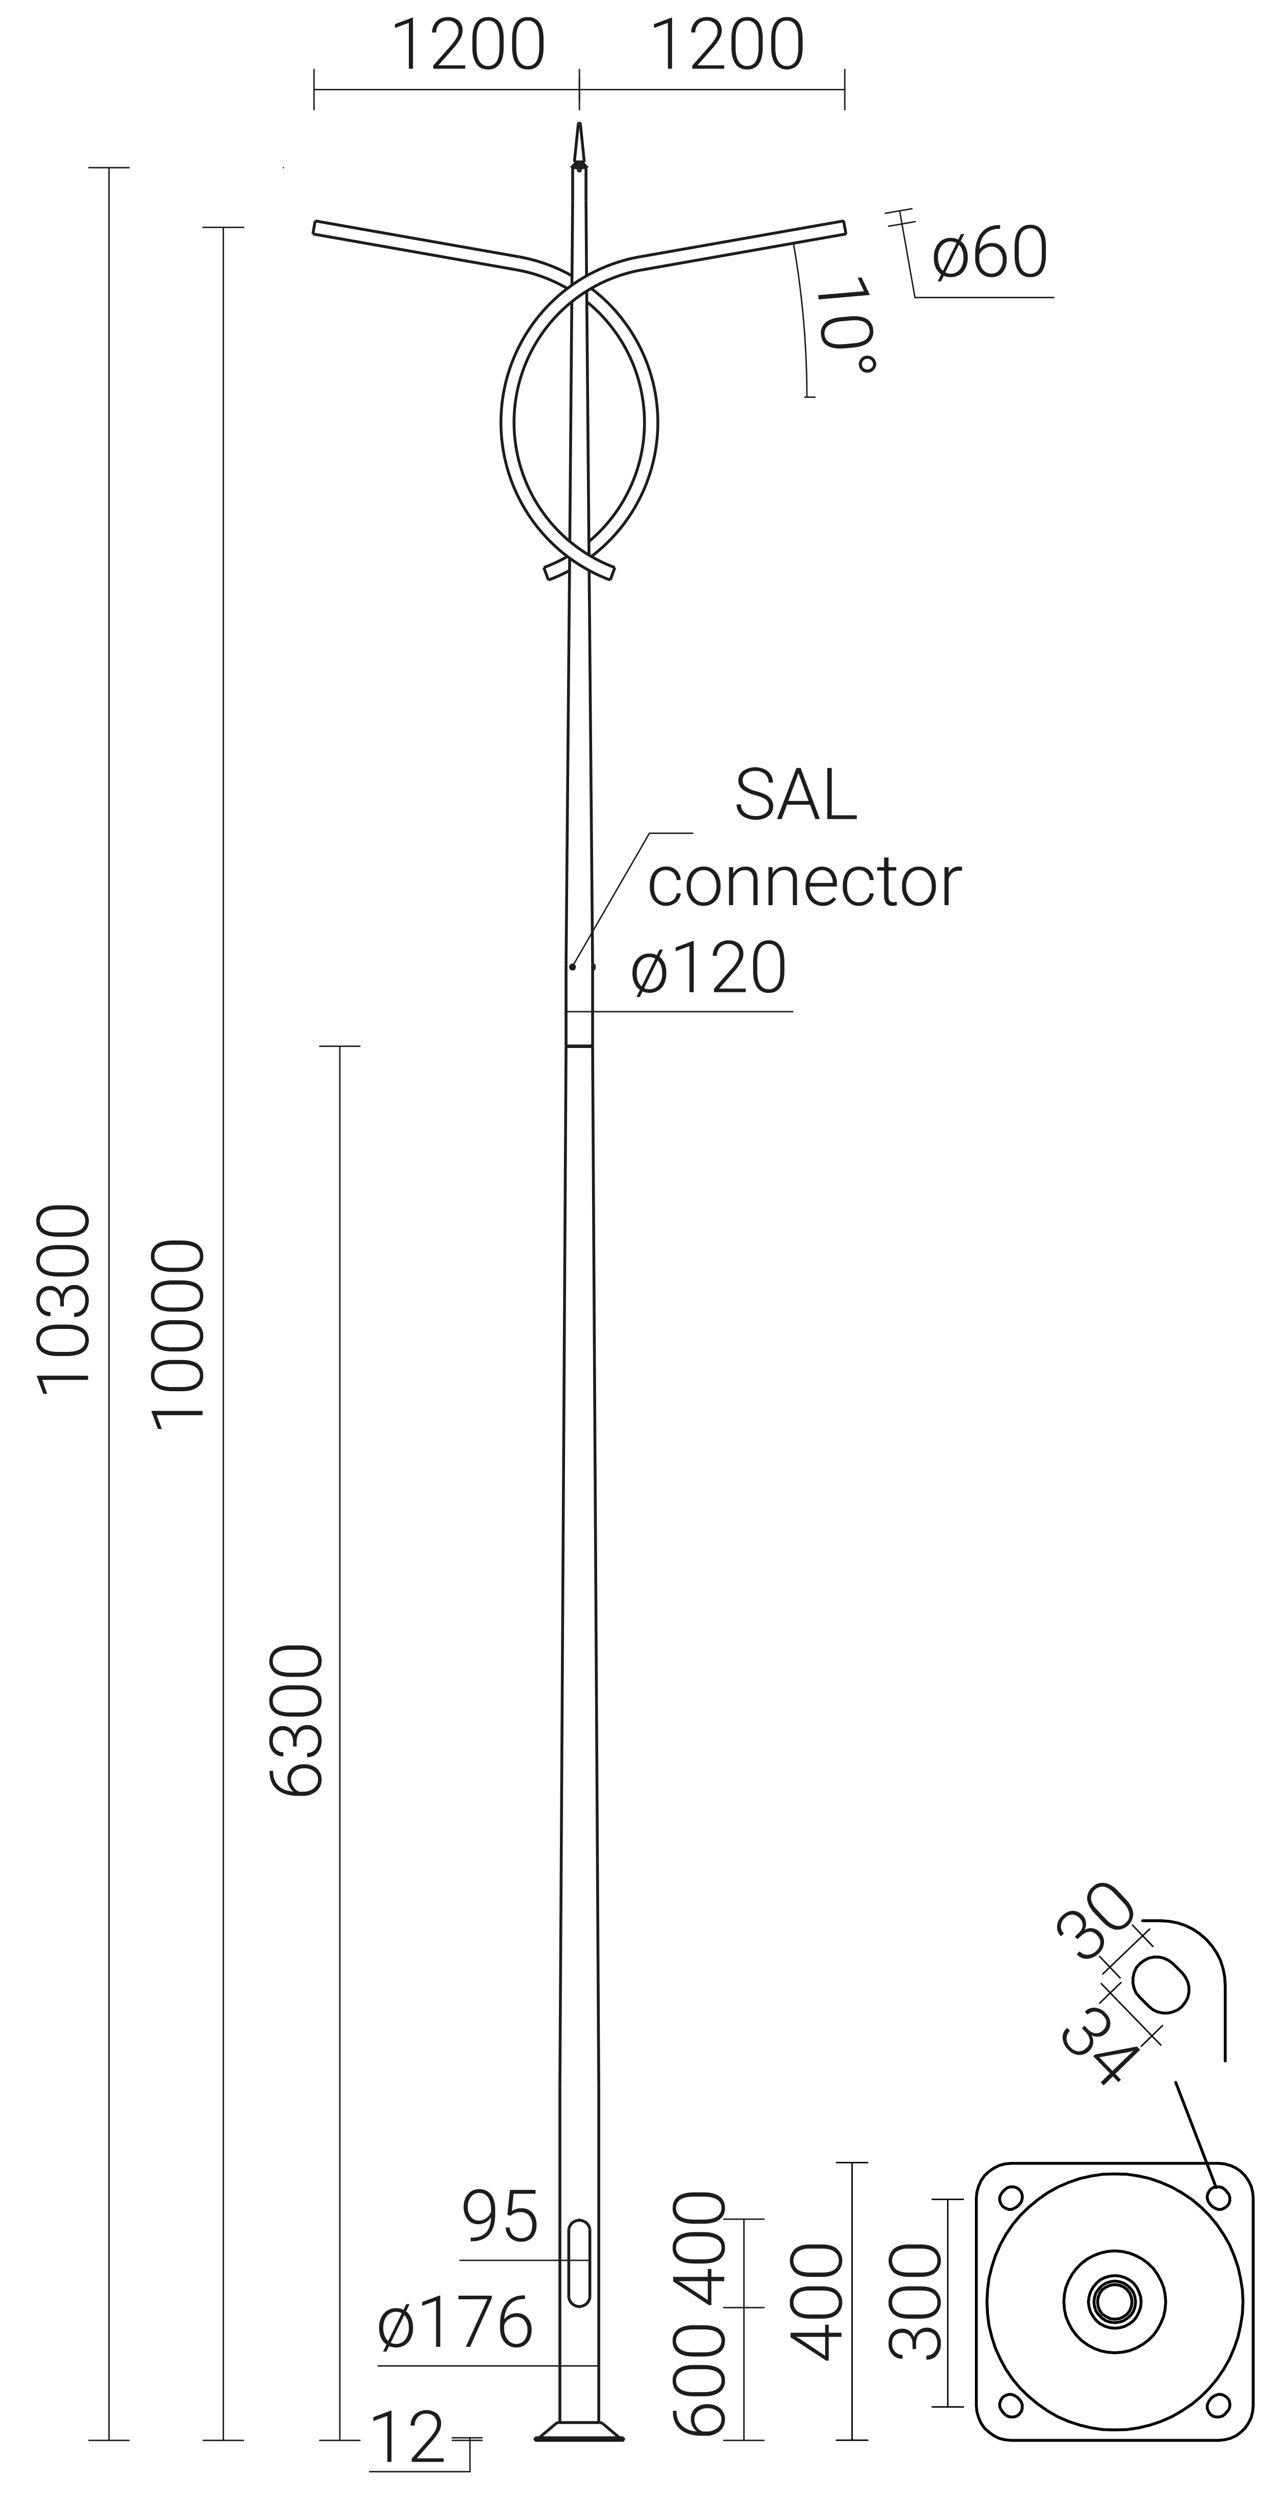 <svg xmlns="http://www.w3.org/2000/svg" viewBox="0 0 889.5 1741.8" preserveAspectRatio="xMinYMin" height="1741.8px">
  <title>42482 SAL-P12</title>
  <g>
    <line x1="417.4" y1="1687.7" x2="417.4" y2="1453.5" style="fill: none;stroke: #1d1d1b;stroke-miterlimit: 10;stroke-width: 2px"/>
    <line x1="390.3" y1="1453.5" x2="390.3" y2="1687.7" style="fill: none;stroke: #1d1d1b;stroke-miterlimit: 10;stroke-width: 2px"/>
    <line x1="390.3" y1="1453.5" x2="394.6" y2="728.9" style="fill: none;stroke: #1d1d1b;stroke-miterlimit: 10;stroke-width: 2px"/>
    <line x1="413.1" y1="728.9" x2="417.4" y2="1453.5" style="fill: none;stroke: #1d1d1b;stroke-miterlimit: 10;stroke-width: 2px"/>
    <line x1="417.8" y1="1687.7" x2="389.9" y2="1687.7" style="fill: none;stroke: #1d1d1b;stroke-miterlimit: 10;stroke-width: 2px"/>
    <line x1="373" y1="1700.1" x2="373" y2="1698.3" style="fill: none;stroke: #1d1d1b;stroke-miterlimit: 10;stroke-width: 2px"/>
    <line x1="434.7" y1="1700.1" x2="373" y2="1700.1" style="fill: none;stroke: #1d1d1b;stroke-miterlimit: 10;stroke-width: 2px"/>
    <line x1="434.7" y1="1698.3" x2="373" y2="1698.3" style="fill: none;stroke: #1d1d1b;stroke-miterlimit: 10;stroke-width: 2px"/>
    <line x1="434.7" y1="1700.1" x2="434.7" y2="1698.3" style="fill: none;stroke: #1d1d1b;stroke-miterlimit: 10;stroke-width: 2px"/>
    <path d="M420.5,1688.7a3.8,3.8,0,0,0-2.7-1" style="fill: none;stroke: #1d1d1b;stroke-miterlimit: 10;stroke-width: 2px"/>
    <path d="M389.9,1687.7a3.9,3.9,0,0,0-2.7,1" style="fill: none;stroke: #1d1d1b;stroke-miterlimit: 10;stroke-width: 2px"/>
    <path d="M431.4,1697.9a1.8,1.8,0,0,0,1,.4" style="fill: none;stroke: #1d1d1b;stroke-miterlimit: 10;stroke-width: 2px"/>
    <path d="M375.3,1698.3a1.5,1.5,0,0,0,1-.4" style="fill: none;stroke: #1d1d1b;stroke-miterlimit: 10;stroke-width: 2px"/>
    <line x1="387.2" y1="1688.7" x2="376.3" y2="1697.9" style="fill: none;stroke: #1d1d1b;stroke-miterlimit: 10;stroke-width: 2px"/>
    <line x1="420.5" y1="1688.7" x2="431.4" y2="1697.9" style="fill: none;stroke: #1d1d1b;stroke-miterlimit: 10;stroke-width: 2px"/>
    <line x1="394.6" y1="728.9" x2="413.1" y2="728.9" style="fill: none;stroke: #1d1d1b;stroke-miterlimit: 10;stroke-width: 2px"/>
    <line x1="394.6" y1="728.9" x2="413.1" y2="728.9" style="fill: none;stroke: #1d1d1b;stroke-miterlimit: 10;stroke-width: 2px"/>
    <line x1="413.1" y1="728.9" x2="394.6" y2="728.9" style="fill: none;stroke: #1d1d1b;stroke-miterlimit: 10;stroke-width: 2px"/>
    <line x1="394.6" y1="728.9" x2="413.1" y2="728.9" style="fill: none;stroke: #1d1d1b;stroke-miterlimit: 10;stroke-width: 2px"/>
    <line x1="413.1" y1="728.9" x2="394.6" y2="728.9" style="fill: none;stroke: #1d1d1b;stroke-miterlimit: 10;stroke-width: 2px"/>
    <line x1="394.6" y1="728.9" x2="413.1" y2="728.9" style="fill: none;stroke: #1d1d1b;stroke-miterlimit: 10;stroke-width: 2px"/>
    <line x1="394.6" y1="728.9" x2="413.1" y2="728.9" style="fill: none;stroke: #1d1d1b;stroke-miterlimit: 10;stroke-width: 2px"/>
    <line x1="394.6" y1="728.9" x2="413.1" y2="728.9" style="fill: none;stroke: #1d1d1b;stroke-miterlimit: 10;stroke-width: 2px"/>
    <line x1="394.6" y1="728.9" x2="413.1" y2="728.9" style="fill: none;stroke: #1d1d1b;stroke-miterlimit: 10;stroke-width: 2px"/>
    <polyline points="413.1 674.5 413.1 674.5 413.1 674.5 413.1 674.4 413.1 674.4 413.1 674.4 413.1 674.3 413.1 674.3 413.1 674.2 413.1 674.2 413.1 674.1 413.1 674.1 413.1 674 413.1 673.8 413.1 673.7 413.1 673.5 413.1 673.4 413.1 673.3 413.1 673.2 413.1 673.2 413.1 673.1 413.1 673 413.1 673 413.1 673 413.1 672.9 413.1 672.9 413.1 672.9 413.1 672.9 413.1 672.9" style="fill: none;stroke: #1d1d1b;stroke-miterlimit: 10;stroke-width: 2px"/>
    <line x1="394.6" y1="728.9" x2="394.6" y2="671.8" style="fill: none;stroke: #1d1d1b;stroke-miterlimit: 10;stroke-width: 2px"/>
    <line x1="413.1" y1="728.9" x2="413.1" y2="675.1" style="fill: none;stroke: #1d1d1b;stroke-miterlimit: 10;stroke-width: 2px"/>
    <line x1="413.1" y1="672.3" x2="413.1" y2="671.8" style="fill: none;stroke: #1d1d1b;stroke-miterlimit: 10;stroke-width: 2px"/>
    <line x1="413.5" y1="673.4" x2="413.1" y2="673.6" style="fill: none;stroke: #1d1d1b;stroke-miterlimit: 10;stroke-width: 2px"/>
    <line x1="413.1" y1="673.7" x2="413.5" y2="673.5" style="fill: none;stroke: #1d1d1b;stroke-miterlimit: 10;stroke-width: 2px"/>
    <line x1="413.5" y1="672.3" x2="413.5" y2="673.4" style="fill: none;stroke: #1d1d1b;stroke-miterlimit: 10;stroke-width: 2px"/>
    <line x1="413.5" y1="673.5" x2="413.5" y2="675.1" style="fill: none;stroke: #1d1d1b;stroke-miterlimit: 10;stroke-width: 2px"/>
    <line x1="413.1" y1="672.3" x2="413.1" y2="673.6" style="fill: none;stroke: #1d1d1b;stroke-miterlimit: 10;stroke-width: 2px"/>
    <line x1="413.1" y1="673.7" x2="413.1" y2="675.1" style="fill: none;stroke: #1d1d1b;stroke-miterlimit: 10;stroke-width: 2px"/>
    <line x1="413.1" y1="672.3" x2="413.5" y2="672.3" style="fill: none;stroke: #1d1d1b;stroke-miterlimit: 10;stroke-width: 2px"/>
    <line x1="413.1" y1="675.1" x2="413.5" y2="675.1" style="fill: none;stroke: #1d1d1b;stroke-miterlimit: 10;stroke-width: 2px"/>
    <path d="M398.6,675a1.2,1.2,0,0,0,1.6-.8,1.5,1.5,0,0,0-.7-1.8.8.8,0,0,0-.9,0" style="fill: none;stroke: #1d1d1b;stroke-miterlimit: 10;stroke-width: 2px"/>
    <path d="M399.2,675.1a1.3,1.3,0,0,0,1.2-1.4,1.3,1.3,0,0,0-1.2-1.4" style="fill: none;stroke: #1d1d1b;stroke-miterlimit: 10;stroke-width: 2px"/>
    <line x1="399.2" y1="675.1" x2="399.1" y2="675.1" style="fill: none;stroke: #1d1d1b;stroke-miterlimit: 10;stroke-width: 2px"/>
    <line x1="399.2" y1="672.3" x2="399.1" y2="672.3" style="fill: none;stroke: #1d1d1b;stroke-miterlimit: 10;stroke-width: 2px"/>
    <line x1="413.5" y1="673.4" x2="413.5" y2="673.5" style="fill: none;stroke: #1d1d1b;stroke-miterlimit: 10;stroke-width: 2px"/>
    <line x1="413.1" y1="674.4" x2="413.1" y2="674.4" style="fill: none;stroke: #1d1d1b;stroke-miterlimit: 10;stroke-width: 2px"/>
    <line x1="413.1" y1="672.9" x2="413.1" y2="672.9" style="fill: none;stroke: #1d1d1b;stroke-miterlimit: 10;stroke-width: 2px"/>
    <line x1="413.7" y1="675" x2="413.5" y2="675" style="fill: none;stroke: #1d1d1b;stroke-miterlimit: 10;stroke-width: 2px"/>
    <line x1="413.7" y1="672.3" x2="413.5" y2="672.3" style="fill: none;stroke: #1d1d1b;stroke-miterlimit: 10;stroke-width: 2px"/>
    <line x1="414.3" y1="672.9" x2="414.3" y2="674.4" style="fill: none;stroke: #1d1d1b;stroke-miterlimit: 10;stroke-width: 2px"/>
    <path d="M414.3,672.9a.6.6,0,0,0-.6-.6" style="fill: none;stroke: #1d1d1b;stroke-miterlimit: 10;stroke-width: 2px"/>
    <path d="M413.7,675a.6.6,0,0,0,.6-.6" style="fill: none;stroke: #1d1d1b;stroke-miterlimit: 10;stroke-width: 2px"/>
    <path d="M399.1,675a1.2,1.2,0,0,0,1.1-1.3,1.3,1.3,0,0,0-1.1-1.4" style="fill: none;stroke: #1d1d1b;stroke-miterlimit: 10;stroke-width: 2px"/>
    <line x1="399" y1="672.3" x2="399.1" y2="672.3" style="fill: none;stroke: #1d1d1b;stroke-miterlimit: 10;stroke-width: 2px"/>
    <line x1="399" y1="675" x2="399.1" y2="675" style="fill: none;stroke: #1d1d1b;stroke-miterlimit: 10;stroke-width: 2px"/>
    <line x1="398.9" y1="674.1" x2="398.4" y2="674.1" style="fill: none;stroke: #1d1d1b;stroke-miterlimit: 10;stroke-width: 2px"/>
    <line x1="398.4" y1="674.1" x2="398.2" y2="673.7" style="fill: none;stroke: #1d1d1b;stroke-miterlimit: 10;stroke-width: 2px"/>
    <line x1="398.2" y1="673.7" x2="398.4" y2="673.2" style="fill: none;stroke: #1d1d1b;stroke-miterlimit: 10;stroke-width: 2px"/>
    <line x1="398.4" y1="673.2" x2="398.9" y2="673.2" style="fill: none;stroke: #1d1d1b;stroke-miterlimit: 10;stroke-width: 2px"/>
    <line x1="398.9" y1="673.2" x2="399.1" y2="673.7" style="fill: none;stroke: #1d1d1b;stroke-miterlimit: 10;stroke-width: 2px"/>
    <line x1="399.1" y1="673.7" x2="398.9" y2="674.1" style="fill: none;stroke: #1d1d1b;stroke-miterlimit: 10;stroke-width: 2px"/>
    <path d="M398.4,673.7l.3.4" style="fill: none;stroke: #1d1d1b;stroke-miterlimit: 10;stroke-width: 2px"/>
    <line x1="398.2" y1="673.7" x2="398.4" y2="673.7" style="fill: none;stroke: #1d1d1b;stroke-miterlimit: 10;stroke-width: 2px"/>
    <path d="M398.7,673.2l-.3.5" style="fill: none;stroke: #1d1d1b;stroke-miterlimit: 10;stroke-width: 2px"/>
    <path d="M399,675h-.4l-.4-.2c-.1-.1-.2-.2-.2-.3a.8.8,0,0,1-.2-.4.6.6,0,0,1-.1-.4.9.9,0,0,1,.1-.5c0-.1.1-.2.2-.4l.3-.3h.7" style="fill: none;stroke: #1d1d1b;stroke-miterlimit: 10;stroke-width: 2px"/>
    <line x1="399.2" y1="139.9" x2="399.2" y2="116.8" style="fill: none;stroke: #1d1d1b;stroke-miterlimit: 10;stroke-width: 2px"/>
    <line x1="394.6" y1="671.8" x2="397.1" y2="388.8" style="fill: none;stroke: #1d1d1b;stroke-miterlimit: 10;stroke-width: 2px"/>
    <line x1="397.2" y1="377.2" x2="398.6" y2="210.3" style="fill: none;stroke: #1d1d1b;stroke-miterlimit: 10;stroke-width: 2px"/>
    <line x1="398.7" y1="198.6" x2="399.2" y2="139.9" style="fill: none;stroke: #1d1d1b;stroke-miterlimit: 10;stroke-width: 2px"/>
    <line x1="408.5" y1="139.9" x2="408.9" y2="192.2" style="fill: none;stroke: #1d1d1b;stroke-miterlimit: 10;stroke-width: 2px"/>
    <line x1="409" y1="202.9" x2="410.6" y2="386.8" style="fill: none;stroke: #1d1d1b;stroke-miterlimit: 10;stroke-width: 2px"/>
    <line x1="410.7" y1="397.5" x2="413.1" y2="671.8" style="fill: none;stroke: #1d1d1b;stroke-miterlimit: 10;stroke-width: 2px"/>
    <line x1="399.2" y1="116.8" x2="408.5" y2="116.8" style="fill: none;stroke: #1d1d1b;stroke-miterlimit: 10;stroke-width: 2px"/>
    <line x1="396.5" y1="1553.3" x2="396.5" y2="1600.3" style="fill: none;stroke: #1d1d1b;stroke-miterlimit: 10;stroke-width: 2px"/>
    <line x1="411.2" y1="1553.3" x2="411.2" y2="1600.3" style="fill: none;stroke: #1d1d1b;stroke-miterlimit: 10;stroke-width: 2px"/>
    <line x1="408.5" y1="139.9" x2="408.5" y2="116.8" style="fill: none;stroke: #1d1d1b;stroke-miterlimit: 10;stroke-width: 2px"/>
    <line x1="447.6" y1="188" x2="589.7" y2="163" style="fill: none;stroke: #1d1d1b;stroke-miterlimit: 10;stroke-width: 2px"/>
    <line x1="446" y1="178.9" x2="588.1" y2="153.9" style="fill: none;stroke: #1d1d1b;stroke-miterlimit: 10;stroke-width: 2px"/>
    <line x1="588.1" y1="153.9" x2="589.7" y2="163" style="fill: none;stroke: #1d1d1b;stroke-miterlimit: 10;stroke-width: 2px"/>
    <path d="M447.6,188a107.9,107.9,0,0,0-19,207.4" style="fill: none;stroke: #1d1d1b;stroke-miterlimit: 10;stroke-width: 2px"/>
    <path d="M446,178.9a117.2,117.2,0,0,0-20.6,225.2" style="fill: none;stroke: #1d1d1b;stroke-miterlimit: 10;stroke-width: 2px"/>
    <line x1="428.6" y1="395.4" x2="425.4" y2="404.1" style="fill: none;stroke: #1d1d1b;stroke-miterlimit: 10;stroke-width: 2px"/>
    <path d="M411.2,1553.3a7.4,7.4,0,0,0-14.7,0" style="fill: none;stroke: #1d1d1b;stroke-miterlimit: 10;stroke-width: 2px"/>
    <path d="M396.5,1600.3a7.4,7.4,0,0,0,14.7,0" style="fill: none;stroke: #1d1d1b;stroke-miterlimit: 10;stroke-width: 2px"/>
    <line x1="409.1" y1="116.8" x2="409.1" y2="115.6" style="fill: none;stroke: #1d1d1b;stroke-miterlimit: 10;stroke-width: 2px"/>
    <line x1="406.2" y1="113.6" x2="408.2" y2="115.6" style="fill: none;stroke: #1d1d1b;stroke-miterlimit: 10;stroke-width: 2px"/>
    <line x1="399.5" y1="115.6" x2="401.6" y2="113.6" style="fill: none;stroke: #1d1d1b;stroke-miterlimit: 10;stroke-width: 2px"/>
    <line x1="407.3" y1="112.8" x2="406.2" y2="113.6" style="fill: none;stroke: #1d1d1b;stroke-miterlimit: 10;stroke-width: 2px"/>
    <line x1="404.6" y1="86.6" x2="407.3" y2="112.8" style="fill: none;stroke: #1d1d1b;stroke-miterlimit: 10;stroke-width: 2px"/>
    <line x1="400.4" y1="112.8" x2="403.1" y2="86.6" style="fill: none;stroke: #1d1d1b;stroke-miterlimit: 10;stroke-width: 2px"/>
    <line x1="401.6" y1="113.6" x2="400.4" y2="112.8" style="fill: none;stroke: #1d1d1b;stroke-miterlimit: 10;stroke-width: 2px"/>
    <line x1="398.6" y1="115.6" x2="409.1" y2="115.6" style="fill: none;stroke: #1d1d1b;stroke-miterlimit: 10;stroke-width: 2px"/>
    <path d="M404.6,86.6a.8.8,0,0,0-.7-.8.8.8,0,0,0-.8.8" style="fill: none;stroke: #1d1d1b;stroke-miterlimit: 10;stroke-width: 2px"/>
    <line x1="398.6" y1="115.6" x2="398.6" y2="116.8" style="fill: none;stroke: #1d1d1b;stroke-miterlimit: 10;stroke-width: 2px"/>
    <line x1="409.1" y1="116.8" x2="398.6" y2="116.8" style="fill: none;stroke: #1d1d1b;stroke-miterlimit: 10;stroke-width: 2px"/>
    <line x1="400.4" y1="112.8" x2="407.3" y2="112.8" style="fill: none;stroke: #1d1d1b;stroke-miterlimit: 10;stroke-width: 2px"/>
    <line x1="401.6" y1="113.6" x2="406.2" y2="113.6" style="fill: none;stroke: #1d1d1b;stroke-miterlimit: 10;stroke-width: 2px"/>
    <path d="M403.1,118.4a.7.7,0,0,1,.8-.8.7.7,0,0,1,.7.8.7.7,0,0,1-.7.7.7.7,0,0,1-.8-.7Z" style="fill: none;stroke: #1d1d1b;stroke-miterlimit: 10;stroke-width: 2px"/>
    <line x1="360.1" y1="188" x2="218.1" y2="163" style="fill: none;stroke: #1d1d1b;stroke-miterlimit: 10;stroke-width: 2px"/>
    <line x1="361.7" y1="178.9" x2="219.7" y2="153.9" style="fill: none;stroke: #1d1d1b;stroke-miterlimit: 10;stroke-width: 2px"/>
    <line x1="219.7" y1="153.9" x2="218.1" y2="163" style="fill: none;stroke: #1d1d1b;stroke-miterlimit: 10;stroke-width: 2px"/>
    <path d="M379.1,395.4a106.7,106.7,0,0,0,16.4-7.7" style="fill: none;stroke: #1d1d1b;stroke-miterlimit: 10;stroke-width: 2px"/>
    <path d="M410.6,377.2a108,108,0,0,0,13.6-152,101.3,101.3,0,0,0-15.1-14.9" style="fill: none;stroke: #1d1d1b;stroke-miterlimit: 10;stroke-width: 2px"/>
    <path d="M395.5,201a106.3,106.3,0,0,0-35.4-13" style="fill: none;stroke: #1d1d1b;stroke-miterlimit: 10;stroke-width: 2px"/>
    <path d="M382.3,404.1a121.8,121.8,0,0,0,14.7-6.6" style="fill: none;stroke: #1d1d1b;stroke-miterlimit: 10;stroke-width: 2px"/>
    <path d="M412.2,387.7a117.1,117.1,0,0,0,22.5-164.2A114.2,114.2,0,0,0,412.2,201" style="fill: none;stroke: #1d1d1b;stroke-miterlimit: 10;stroke-width: 2px"/>
    <path d="M398.8,192.2a116.9,116.9,0,0,0-37.1-13.3" style="fill: none;stroke: #1d1d1b;stroke-miterlimit: 10;stroke-width: 2px"/>
    <line x1="379.1" y1="395.4" x2="382.3" y2="404.1" style="fill: none;stroke: #1d1d1b;stroke-miterlimit: 10;stroke-width: 2px"/>
  </g>
  <g>
    <line x1="588.9" y1="158.4" x2="588.9" y2="158.4" style="fill: none;stroke: #1d1d1b;stroke-linecap: round;stroke-linejoin: round"/>
    <line x1="403.9" y1="116.8" x2="403.9" y2="116.8" style="fill: none;stroke: #1d1d1b;stroke-linecap: round;stroke-linejoin: round"/>
    <line x1="403.9" y1="62.4" x2="403.9" y2="62.4" style="fill: none;stroke: #1d1d1b;stroke-linecap: round;stroke-linejoin: round"/>
    <line x1="434.7" y1="1700.1" x2="434.7" y2="1700.1" style="fill: none;stroke: #1d1d1b;stroke-linecap: round;stroke-linejoin: round"/>
    <line x1="588.9" y1="158.4" x2="588.9" y2="158.4" style="fill: none;stroke: #1d1d1b;stroke-linecap: round;stroke-linejoin: round"/>
    <line x1="155.7" y1="158.4" x2="155.7" y2="158.4" style="fill: none;stroke: #1d1d1b;stroke-linecap: round;stroke-linejoin: round"/>
    <line x1="434.7" y1="1700.1" x2="434.7" y2="1700.1" style="fill: none;stroke: #1d1d1b;stroke-linecap: round;stroke-linejoin: round"/>
    <line x1="403.9" y1="1607.6" x2="403.9" y2="1607.6" style="fill: none;stroke: #1d1d1b;stroke-linecap: round;stroke-linejoin: round"/>
    <line x1="518.6" y1="1607.6" x2="518.6" y2="1607.6" style="fill: none;stroke: #1d1d1b;stroke-linecap: round;stroke-linejoin: round"/>
    <line x1="403.9" y1="1607.6" x2="403.9" y2="1607.6" style="fill: none;stroke: #1d1d1b;stroke-linecap: round;stroke-linejoin: round"/>
    <line x1="403.9" y1="1546" x2="403.9" y2="1546" style="fill: none;stroke: #1d1d1b;stroke-linecap: round;stroke-linejoin: round"/>
    <line x1="518.6" y1="1546" x2="518.6" y2="1546" style="fill: none;stroke: #1d1d1b;stroke-linecap: round;stroke-linejoin: round"/>
    <line x1="417.4" y1="1632.2" x2="417.4" y2="1632.2" style="fill: none;stroke: #1d1d1b;stroke-linecap: round;stroke-linejoin: round"/>
    <line x1="390.3" y1="1632.2" x2="390.3" y2="1632.2" style="fill: none;stroke: #1d1d1b;stroke-linecap: round;stroke-linejoin: round"/>
    <line x1="390.3" y1="1648.2" x2="390.3" y2="1648.2" style="fill: none;stroke: #1d1d1b;stroke-linecap: round;stroke-linejoin: round"/>
    <line x1="373" y1="1700.1" x2="373" y2="1700.1" style="fill: none;stroke: #1d1d1b;stroke-linecap: round;stroke-linejoin: round"/>
    <line x1="373" y1="1698.3" x2="373" y2="1698.3" style="fill: none;stroke: #1d1d1b;stroke-linecap: round;stroke-linejoin: round"/>
    <line x1="327.6" y1="1698.3" x2="327.6" y2="1698.3" style="fill: none;stroke: #1d1d1b;stroke-linecap: round;stroke-linejoin: round"/>
    <line x1="434.7" y1="1700.1" x2="434.7" y2="1700.1" style="fill: none;stroke: #1d1d1b;stroke-linecap: round;stroke-linejoin: round"/>
    <line x1="413.1" y1="728.9" x2="413.1" y2="728.9" style="fill: none;stroke: #1d1d1b;stroke-linecap: round;stroke-linejoin: round"/>
    <line x1="589.7" y1="163" x2="589.7" y2="163" style="fill: none;stroke: #1d1d1b;stroke-linecap: round;stroke-linejoin: round"/>
    <line x1="588.1" y1="153.9" x2="588.1" y2="153.9" style="fill: none;stroke: #1d1d1b;stroke-linecap: round;stroke-linejoin: round"/>
    <line x1="627.2" y1="147" x2="627.2" y2="147" style="fill: none;stroke: #1d1d1b;stroke-linecap: round;stroke-linejoin: round"/>
    <line x1="394.6" y1="728.9" x2="394.6" y2="728.9" style="fill: none;stroke: #1d1d1b;stroke-linecap: round;stroke-linejoin: round"/>
    <line x1="413.1" y1="728.9" x2="413.1" y2="728.9" style="fill: none;stroke: #1d1d1b;stroke-linecap: round;stroke-linejoin: round"/>
    <line x1="413.1" y1="704.8" x2="413.1" y2="704.8" style="fill: none;stroke: #1d1d1b;stroke-linecap: round;stroke-linejoin: round"/>
    <line x1="373" y1="1700.1" x2="373" y2="1700.1" style="fill: none;stroke: #1d1d1b;stroke-linecap: round;stroke-linejoin: round"/>
    <line x1="399.2" y1="116.8" x2="399.2" y2="116.8" style="fill: none;stroke: #1d1d1b;stroke-linecap: round;stroke-linejoin: round"/>
    <line x1="197.6" y1="116.8" x2="197.6" y2="116.8" style="fill: none;stroke: #1d1d1b;stroke-linecap: round;stroke-linejoin: round"/>
    <line x1="411.2" y1="1576.8" x2="411.2" y2="1576.8" style="fill: none;stroke: #1d1d1b;stroke-linecap: round;stroke-linejoin: round"/>
    <line x1="396.5" y1="1576.8" x2="396.5" y2="1576.8" style="fill: none;stroke: #1d1d1b;stroke-linecap: round;stroke-linejoin: round"/>
    <line x1="396.5" y1="1574.7" x2="396.5" y2="1574.7" style="fill: none;stroke: #1d1d1b;stroke-linecap: round;stroke-linejoin: round"/>
    <line x1="561.4" y1="240.8" x2="561.4" y2="240.8" style="fill: none;stroke: #1d1d1b;stroke-linecap: round;stroke-linejoin: round"/>
    <line x1="561.1" y1="276.7" x2="561.1" y2="276.7" style="fill: none;stroke: #1d1d1b;stroke-linecap: round;stroke-linejoin: round"/>
    <line x1="447.6" y1="188" x2="447.6" y2="188" style="fill: none;stroke: #1d1d1b;stroke-linecap: round;stroke-linejoin: round"/>
    <line x1="589.7" y1="163" x2="589.7" y2="163" style="fill: none;stroke: #1d1d1b;stroke-linecap: round;stroke-linejoin: round"/>
    <line x1="568" y1="276.7" x2="568" y2="276.7" style="fill: none;stroke: #1d1d1b;stroke-linecap: round;stroke-linejoin: round"/>
    <line x1="218.9" y1="158.4" x2="218.9" y2="158.4" style="fill: none;stroke: #1d1d1b;stroke-linecap: round;stroke-linejoin: round"/>
    <line x1="403.9" y1="116.8" x2="403.9" y2="116.8" style="fill: none;stroke: #1d1d1b;stroke-linecap: round;stroke-linejoin: round"/>
    <line x1="403.9" y1="62.4" x2="403.9" y2="62.4" style="fill: none;stroke: #1d1d1b;stroke-linecap: round;stroke-linejoin: round"/>
    <line x1="588.9" y1="76.4" x2="588.9" y2="48.4" style="fill: none;stroke: #1d1d1b;stroke-linecap: round;stroke-linejoin: round"/>
    <line x1="403.9" y1="70.4" x2="403.9" y2="54.4" style="fill: none;stroke: #1d1d1b;stroke-linecap: round;stroke-linejoin: round"/>
    <line x1="588.9" y1="62.4" x2="403.9" y2="62.4" style="fill: none;stroke: #1d1d1b;stroke-linecap: round;stroke-linejoin: round"/>
    <line x1="141.7" y1="1700.1" x2="169.7" y2="1700.1" style="fill: none;stroke: #1d1d1b;stroke-linecap: round;stroke-linejoin: round"/>
    <line x1="141.5" y1="158.4" x2="169.9" y2="158.4" style="fill: none;stroke: #1d1d1b;stroke-linecap: round;stroke-linejoin: round"/>
    <line x1="155.7" y1="1700.1" x2="155.7" y2="158.4" style="fill: none;stroke: #1d1d1b;stroke-linecap: round;stroke-linejoin: round"/>
    <line x1="504.6" y1="1700.1" x2="532.6" y2="1700.1" style="fill: none;stroke: #1d1d1b;stroke-linecap: round;stroke-linejoin: round"/>
    <line x1="518.6" y1="1700.1" x2="518.6" y2="1607.6" style="fill: none;stroke: #1d1d1b;stroke-linecap: round;stroke-linejoin: round"/>
    <line x1="504.6" y1="1607.6" x2="532.6" y2="1607.6" style="fill: none;stroke: #1d1d1b;stroke-linecap: round;stroke-linejoin: round"/>
    <line x1="504.6" y1="1546" x2="532.6" y2="1546" style="fill: none;stroke: #1d1d1b;stroke-linecap: round;stroke-linejoin: round"/>
    <line x1="518.6" y1="1607.6" x2="518.6" y2="1546" style="fill: none;stroke: #1d1d1b;stroke-linecap: round;stroke-linejoin: round"/>
    <line x1="417.4" y1="1669.2" x2="417.4" y2="1660.5" style="fill: none;stroke: #1d1d1b;stroke-linecap: round;stroke-linejoin: round"/>
    <line x1="390.3" y1="1669.2" x2="390.3" y2="1660.5" style="fill: none;stroke: #1d1d1b;stroke-linecap: round;stroke-linejoin: round"/>
    <line x1="417.4" y1="1648.2" x2="390.3" y2="1648.2" style="fill: none;stroke: #1d1d1b;stroke-linecap: round;stroke-linejoin: round"/>
    <line x1="390.3" y1="1648.2" x2="263.6" y2="1648.2" style="fill: none;stroke: #1d1d1b;stroke-linecap: round;stroke-linejoin: round"/>
    <line x1="336" y1="1700.1" x2="315.3" y2="1700.1" style="fill: none;stroke: #1d1d1b;stroke-linecap: round;stroke-linejoin: round"/>
    <line x1="336" y1="1698.3" x2="315.3" y2="1698.3" style="fill: none;stroke: #1d1d1b;stroke-linecap: round;stroke-linejoin: round"/>
    <line x1="327.6" y1="1700.1" x2="327.6" y2="1721.9" style="fill: none;stroke: #1d1d1b;stroke-linecap: round;stroke-linejoin: round"/>
    <line x1="327.6" y1="1721.9" x2="257.7" y2="1721.9" style="fill: none;stroke: #1d1d1b;stroke-linecap: round;stroke-linejoin: round"/>
    <line x1="327.6" y1="1698.3" x2="327.6" y2="1700.1" style="fill: none;stroke: #1d1d1b;stroke-linecap: round;stroke-linejoin: round"/>
    <line x1="222.9" y1="1700.1" x2="250.9" y2="1700.1" style="fill: none;stroke: #1d1d1b;stroke-linecap: round;stroke-linejoin: round"/>
    <line x1="222.9" y1="728.9" x2="250.9" y2="728.9" style="fill: none;stroke: #1d1d1b;stroke-linecap: round;stroke-linejoin: round"/>
    <line x1="236.9" y1="1700.1" x2="236.9" y2="728.9" style="fill: none;stroke: #1d1d1b;stroke-linecap: round;stroke-linejoin: round"/>
    <g>
      <line x1="399" y1="673.4" x2="452.7" y2="580.5" style="fill: none;stroke: #1d1d1b;stroke-linecap: round;stroke-linejoin: round"/>
      <line x1="452.7" y1="580.5" x2="482.9" y2="580.5" style="fill: none;stroke: #1d1d1b;stroke-linecap: round;stroke-linejoin: round"/>
    </g>
    <line x1="619.4" y1="157.6" x2="638" y2="154.4" style="fill: none;stroke: #1d1d1b;stroke-linecap: round;stroke-linejoin: round"/>
    <line x1="617.1" y1="148.6" x2="635.7" y2="145.4" style="fill: none;stroke: #1d1d1b;stroke-linecap: round;stroke-linejoin: round"/>
    <line x1="627.2" y1="147" x2="628.8" y2="156.1" style="fill: none;stroke: #1d1d1b;stroke-linecap: round;stroke-linejoin: round"/>
    <line x1="628.8" y1="156.1" x2="637.8" y2="207.3" style="fill: none;stroke: #1d1d1b;stroke-linecap: round;stroke-linejoin: round"/>
    <line x1="637.8" y1="207.3" x2="734.6" y2="207.3" style="fill: none;stroke: #1d1d1b;stroke-linecap: round;stroke-linejoin: round"/>
    <line x1="394.6" y1="691.9" x2="394.6" y2="692.5" style="fill: none;stroke: #1d1d1b;stroke-linecap: round;stroke-linejoin: round"/>
    <line x1="413.1" y1="691.9" x2="413.1" y2="692.5" style="fill: none;stroke: #1d1d1b;stroke-linecap: round;stroke-linejoin: round"/>
    <line x1="394.6" y1="704.8" x2="413.1" y2="704.8" style="fill: none;stroke: #1d1d1b;stroke-linecap: round;stroke-linejoin: round"/>
    <line x1="413.1" y1="704.8" x2="552.6" y2="704.8" style="fill: none;stroke: #1d1d1b;stroke-linecap: round;stroke-linejoin: round"/>
    <line x1="561.1" y1="276.7" x2="568" y2="276.7" style="fill: none;stroke: #1d1d1b;stroke-linecap: round;stroke-linejoin: round"/>
    <line x1="90" y1="1700.1" x2="62" y2="1700.1" style="fill: none;stroke: #1d1d1b;stroke-linecap: round;stroke-linejoin: round"/>
    <line x1="90" y1="116.8" x2="62" y2="116.8" style="fill: none;stroke: #1d1d1b;stroke-linecap: round;stroke-linejoin: round"/>
    <line x1="76" y1="1700.1" x2="76" y2="116.8" style="fill: none;stroke: #1d1d1b;stroke-linecap: round;stroke-linejoin: round"/>
    <line x1="411.2" y1="1574.7" x2="396.5" y2="1574.7" style="fill: none;stroke: #1d1d1b;stroke-linecap: round;stroke-linejoin: round"/>
    <line x1="396.5" y1="1574.7" x2="320.7" y2="1574.7" style="fill: none;stroke: #1d1d1b;stroke-linecap: round;stroke-linejoin: round"/>
    <path d="M562.5,276.7a622.9,622.9,0,0,0-9.4-107.3" style="fill: none;stroke: #1d1d1b;stroke-linecap: round;stroke-linejoin: round"/>
    <line x1="218.9" y1="76.4" x2="218.9" y2="48.4" style="fill: none;stroke: #1d1d1b;stroke-linecap: round;stroke-linejoin: round"/>
    <line x1="403.9" y1="76.4" x2="403.9" y2="48.4" style="fill: none;stroke: #1d1d1b;stroke-linecap: round;stroke-linejoin: round"/>
    <line x1="218.9" y1="62.4" x2="403.9" y2="62.4" style="fill: none;stroke: #1d1d1b;stroke-linecap: round;stroke-linejoin: round"/>
  </g>
  <g>
    <g>
      <path d="M468.5,47.9h-2.9v-32l-9.7,3.6V16.8L468,12.3h.5Z" style="fill: #1d1d1b"/>
      <path d="M504.9,47.9H482.6V45.7l12.2-13.8a33.4,33.4,0,0,0,4.2-5.8,9.4,9.4,0,0,0,1.2-4.4,7.2,7.2,0,0,0-2-5.3,7.6,7.6,0,0,0-5.5-2,7.8,7.8,0,0,0-5.8,2.3,8.4,8.4,0,0,0-2.2,5.9h-2.9a10.9,10.9,0,0,1,1.4-5.4,9.5,9.5,0,0,1,3.8-3.9,12,12,0,0,1,5.7-1.4,11,11,0,0,1,7.7,2.6,9.1,9.1,0,0,1,2.7,7,12.3,12.3,0,0,1-1.5,5.4,45.9,45.9,0,0,1-5.5,7.4l-9.9,11.2h18.7Z" style="fill: #1d1d1b"/>
      <path d="M531.7,33.1q0,7.5-2.7,11.4a9.4,9.4,0,0,1-8.1,3.9c-3.6,0-6.3-1.2-8.1-3.8s-2.9-6.2-2.9-11.1V27.1c0-5,.9-8.8,2.8-11.3s4.5-3.9,8.1-3.9a9.5,9.5,0,0,1,8.1,3.7c1.8,2.5,2.8,6.2,2.8,11Zm-2.9-6.3c0-4.1-.6-7.2-2-9.3a6.5,6.5,0,0,0-6-3.1,6.6,6.6,0,0,0-5.9,3c-1.4,2.1-2.1,5.1-2.1,9.1v6.9q0,6.1,2.1,9.3a6.5,6.5,0,0,0,6,3.3,6.7,6.7,0,0,0,5.9-3.2c1.3-2.1,2-5.2,2-9.2Z" style="fill: #1d1d1b"/>
      <path d="M559.5,33.1c0,5-1,8.8-2.8,11.4a10.4,10.4,0,0,1-16.2.1c-1.9-2.5-2.8-6.2-2.9-11.1V27.1c0-5,.9-8.8,2.8-11.3a9.3,9.3,0,0,1,8.1-3.9,9.5,9.5,0,0,1,8.1,3.7c1.8,2.5,2.8,6.2,2.9,11Zm-3-6.3c0-4.1-.6-7.2-2-9.3a6.5,6.5,0,0,0-6-3.1,6.6,6.6,0,0,0-5.9,3c-1.4,2.1-2.1,5.1-2.1,9.1v6.9q0,6.1,2.1,9.3a6.5,6.5,0,0,0,6,3.3,6.7,6.7,0,0,0,5.9-3.2c1.3-2.1,2-5.2,2-9.2Z" style="fill: #1d1d1b"/>
    </g>
    <g>
      <path d="M141.2,982.9v3h-32l3.6,9.6h-2.7l-4.5-12.1v-.5Z" style="fill: #1d1d1b"/>
      <path d="M126.4,947.4q7.5,0,11.4,2.7a9.5,9.5,0,0,1,3.9,8.2,9.3,9.3,0,0,1-3.8,8c-2.6,1.9-6.3,2.9-11.1,2.9h-6.4c-5,0-8.8-.9-11.3-2.8s-3.9-4.5-3.9-8.1,1.2-6.2,3.7-8,6.2-2.9,11-2.9Zm-6.4,2.9c-4,0-7.1.7-9.2,2a6.5,6.5,0,0,0-3.1,6,6.9,6.9,0,0,0,3,6c2.1,1.3,5.1,2,9,2h7c4.1,0,7.2-.7,9.3-2a6.7,6.7,0,0,0,3.3-6,6.8,6.8,0,0,0-3.2-6c-2.1-1.3-5.2-2-9.2-2Z" style="fill: #1d1d1b"/>
      <path d="M126.4,919.7q7.5,0,11.4,2.7a9.5,9.5,0,0,1,3.9,8.2,9.3,9.3,0,0,1-3.8,8c-2.6,1.9-6.3,2.9-11.1,2.9h-6.4c-5,0-8.8-.9-11.3-2.8s-3.9-4.5-3.9-8.1a9.5,9.5,0,0,1,3.7-8.1c2.5-1.8,6.2-2.8,11-2.8Zm-6.4,2.9c-4,0-7.1.7-9.2,2a6.5,6.5,0,0,0-3.1,6,6.9,6.9,0,0,0,3,6c2.1,1.3,5.1,2,9,2h7q6.2,0,9.3-2.1a6.4,6.4,0,0,0,3.3-5.9,6.8,6.8,0,0,0-3.2-6c-2.1-1.3-5.2-2-9.2-2Z" style="fill: #1d1d1b"/>
      <path d="M126.4,892q7.5,0,11.4,2.7a9.4,9.4,0,0,1,3.9,8.1c0,3.6-1.3,6.3-3.8,8.1s-6.3,2.9-11.1,2.9h-6.4c-5,0-8.8-.9-11.3-2.8s-3.9-4.5-3.9-8.1a9.5,9.5,0,0,1,3.7-8.1c2.5-1.8,6.2-2.8,11-2.8Zm-6.4,2.9c-4,0-7.1.6-9.2,2a6.5,6.5,0,0,0-3.1,6,6.6,6.6,0,0,0,3,5.9q3.1,2.1,9,2.1h7q6.2,0,9.3-2.1a6.5,6.5,0,0,0,3.3-6,6.7,6.7,0,0,0-3.2-5.9c-2.1-1.3-5.2-2-9.2-2Z" style="fill: #1d1d1b"/>
      <path d="M126.4,864.2c5,0,8.8,1,11.4,2.8a9.3,9.3,0,0,1,3.9,8.1,9.6,9.6,0,0,1-3.8,8.1c-2.6,1.9-6.3,2.8-11.1,2.9h-6.4c-5,0-8.8-.9-11.3-2.8a9.3,9.3,0,0,1-3.9-8.1,9.5,9.5,0,0,1,3.7-8.1c2.5-1.8,6.2-2.8,11-2.9Zm-6.4,3c-4,0-7.1.6-9.2,2a6.5,6.5,0,0,0-3.1,6,6.6,6.6,0,0,0,3,5.9q3.1,2.1,9,2.1h7q6.2,0,9.3-2.1a6.5,6.5,0,0,0,3.3-6,6.7,6.7,0,0,0-3.2-5.9c-2.1-1.3-5.2-2-9.2-2Z" style="fill: #1d1d1b"/>
    </g>
    <g>
      <path d="M469.1,1679.5h2.5v.3c0,4.3,1.3,7.6,3.8,10s6,3.8,10.4,4.1a10.1,10.1,0,0,1-3.1-3.7,10.6,10.6,0,0,1-1.1-5.1,9.3,9.3,0,0,1,3.2-7.5,12.6,12.6,0,0,1,8.4-2.7,14.2,14.2,0,0,1,6.3,1.3,9.2,9.2,0,0,1,4.3,3.7,9.4,9.4,0,0,1,1.6,5.5,10.8,10.8,0,0,1-3.7,8.3,14.4,14.4,0,0,1-9.6,3.2h-2.9c-6.4,0-11.3-1.5-14.8-4.4s-5.3-7-5.3-12.3Zm15,6.1a8.8,8.8,0,0,0,1.6,5.1,7.7,7.7,0,0,0,4.2,3.2h2.5a11.7,11.7,0,0,0,7.6-2.3,7.8,7.8,0,0,0,2.9-6.2,6.9,6.9,0,0,0-2.7-5.6,10.8,10.8,0,0,0-6.8-2.1,10.4,10.4,0,0,0-6.8,2.1A7.3,7.3,0,0,0,484.1,1685.6Z" style="fill: #1d1d1b"/>
      <path d="M490.1,1647.6q7.5,0,11.4,2.7a9.5,9.5,0,0,1,3.9,8.2,9.3,9.3,0,0,1-3.8,8c-2.6,1.9-6.3,2.9-11.2,2.9h-6.3c-5,0-8.8-.9-11.4-2.8s-3.8-4.5-3.8-8.1a9.5,9.5,0,0,1,3.7-8.1c2.5-1.8,6.1-2.8,11-2.8Zm-6.4,2.9c-4.1,0-7.1.7-9.2,2a6.6,6.6,0,0,0-3.2,6,7,7,0,0,0,3.1,6c2,1.3,5,2,9,2h7q6,0,9.3-2.1a6.6,6.6,0,0,0,3.2-5.9,6.6,6.6,0,0,0-3.1-6c-2.1-1.3-5.2-2-9.3-2Z" style="fill: #1d1d1b"/>
      <path d="M490.1,1619.9q7.5,0,11.4,2.7a9.4,9.4,0,0,1,3.9,8.1c0,3.6-1.3,6.3-3.8,8.1s-6.3,2.9-11.2,2.9h-6.3c-5,0-8.8-.9-11.4-2.8s-3.8-4.5-3.8-8.1a9.5,9.5,0,0,1,3.7-8.1c2.5-1.8,6.1-2.8,11-2.8Zm-6.4,2.9c-4.1,0-7.1.6-9.2,2a6.6,6.6,0,0,0-3.2,6,6.7,6.7,0,0,0,3.1,5.9q3,2.1,9,2.1h7q6,0,9.3-2.1a7.2,7.2,0,0,0,.1-11.9c-2.1-1.3-5.2-2-9.3-2Z" style="fill: #1d1d1b"/>
    </g>
    <g>
      <path d="M493.4,1586.2v-5.5h2.5v5.5h9v3h-9v16.7h-1.7l-24.9-16.5v-3.2Zm0,16.1v-13.1H473.1l2.3,1.3Z" style="fill: #1d1d1b"/>
      <path d="M490.1,1555c5,0,8.8,1,11.4,2.8s3.9,4.5,3.9,8.1a9.6,9.6,0,0,1-3.8,8.1c-2.6,1.9-6.3,2.8-11.2,2.9h-6.3c-5,0-8.8-.9-11.4-2.8a9.4,9.4,0,0,1-3.8-8.1,9.5,9.5,0,0,1,3.7-8.1c2.5-1.8,6.1-2.8,11-2.9Zm-6.4,3c-4.1,0-7.1.6-9.2,2a6.6,6.6,0,0,0-3.2,6,6.7,6.7,0,0,0,3.1,5.9c2,1.4,5,2,9,2.1h7q6,0,9.3-2.1a6.8,6.8,0,0,0,3.2-6,6.5,6.5,0,0,0-3.1-5.9c-2.1-1.3-5.2-2-9.3-2Z" style="fill: #1d1d1b"/>
      <path d="M490.1,1527.3c5,0,8.8.9,11.4,2.8s3.9,4.5,3.9,8.1a9.6,9.6,0,0,1-3.8,8.1c-2.6,1.9-6.3,2.8-11.2,2.9h-6.3c-5,0-8.8-1-11.4-2.8a9.4,9.4,0,0,1-3.8-8.1c0-3.6,1.2-6.2,3.7-8.1s6.1-2.8,11-2.9Zm-6.4,3c-4.1,0-7.1.6-9.2,1.9a6.9,6.9,0,0,0-3.2,6.1,6.7,6.7,0,0,0,3.1,5.9c2,1.4,5,2,9,2.1h7q6,0,9.3-2.1a6.8,6.8,0,0,0,3.2-6,6.5,6.5,0,0,0-3.1-5.9c-2.1-1.3-5.2-2-9.3-2Z" style="fill: #1d1d1b"/>
    </g>
    <g>
      <path d="M264.3,1621.3a15.2,15.2,0,0,1,1.5-6.9,11.3,11.3,0,0,1,4.2-4.7,10.6,10.6,0,0,1,6.1-1.7,13.1,13.1,0,0,1,5.2,1.1l1.9-3.9h2.3l-2.4,5a11.5,11.5,0,0,1,3.5,4.6,15.1,15.1,0,0,1,1.3,6.5v.8a15.8,15.8,0,0,1-1.5,6.9,11.3,11.3,0,0,1-4.2,4.7,11.4,11.4,0,0,1-6.1,1.7,13.4,13.4,0,0,1-4.9-1l-1.9,3.9H267l2.4-5a11.5,11.5,0,0,1-3.8-4.6,15.6,15.6,0,0,1-1.3-6.6Zm2.9.8a13.9,13.9,0,0,0,.9,5,10.1,10.1,0,0,0,2.5,3.8l9.5-19.4a8.4,8.4,0,0,0-10.4,2,12.2,12.2,0,0,0-2.5,8Zm17.8-.8a15.1,15.1,0,0,0-.8-4.8,11.8,11.8,0,0,0-2.4-3.7l-9.4,19.3a8.7,8.7,0,0,0,3.7.8,7.7,7.7,0,0,0,6.4-3.1,12.5,12.5,0,0,0,2.5-8Z" style="fill: #1d1d1b"/>
      <path d="M306.9,1634.9H304v-32.1l-9.7,3.6v-2.7l12.1-4.5h.5Z" style="fill: #1d1d1b"/>
      <path d="M342.9,1601l-15.2,33.9h-3l15.1-33.1H319.6v-2.5h23.3Z" style="fill: #1d1d1b"/>
      <path d="M366,1599.1v2.5h-.4c-4.2,0-7.6,1.2-10,3.7s-3.8,6-4.1,10.5a10.7,10.7,0,0,1,3.8-3.2,11.8,11.8,0,0,1,5-1.1,9.2,9.2,0,0,1,7.5,3.3c1.9,2.1,2.8,4.9,2.8,8.4a16.1,16.1,0,0,1-1.3,6.3,10,10,0,0,1-9.2,5.9,10.6,10.6,0,0,1-8.3-3.7c-2.2-2.5-3.2-5.7-3.2-9.6v-2.9c0-6.4,1.4-11.3,4.3-14.8s7-5.3,12.3-5.3Zm-6.1,15a8.9,8.9,0,0,0-5.2,1.6,7.7,7.7,0,0,0-3.2,4.2v2.5a11.3,11.3,0,0,0,2.4,7.5,7.5,7.5,0,0,0,6.2,3,6.7,6.7,0,0,0,5.5-2.7,10.9,10.9,0,0,0,2.1-6.9,10.1,10.1,0,0,0-2.1-6.7A7,7,0,0,0,359.9,1614.1Z" style="fill: #1d1d1b"/>
    </g>
    <g>
      <path d="M272.9,1715.1H270v-32l-9.7,3.5v-2.7l12.1-4.5h.5Z" style="fill: #1d1d1b"/>
      <path d="M309.3,1715.1H287v-2.3l12.2-13.8a33.4,33.4,0,0,0,4.2-5.7,9.8,9.8,0,0,0,1.2-4.5,7.2,7.2,0,0,0-2-5.3,7.4,7.4,0,0,0-5.5-2,8,8,0,0,0-5.8,2.3,8.7,8.7,0,0,0-2.2,6h-2.9a11.5,11.5,0,0,1,1.4-5.5,9.9,9.9,0,0,1,3.8-3.8,12.2,12.2,0,0,1,13.4,1.1,9.1,9.1,0,0,1,2.7,7,11.6,11.6,0,0,1-1.5,5.4,41.9,41.9,0,0,1-5.5,7.4l-9.9,11.2h18.7Z" style="fill: #1d1d1b"/>
    </g>
    <g>
      <path d="M187.9,1233.7h2.5v.3c0,4.3,1.3,7.6,3.8,10.1s6,3.7,10.4,4a10.1,10.1,0,0,1-3.1-3.7,10.6,10.6,0,0,1-1.1-5.1,9.3,9.3,0,0,1,3.2-7.5,12.9,12.9,0,0,1,8.5-2.7,13.8,13.8,0,0,1,6.2,1.3,9.2,9.2,0,0,1,4.3,3.7,9.4,9.4,0,0,1,1.6,5.5,10.3,10.3,0,0,1-3.7,8.3,14.4,14.4,0,0,1-9.6,3.2H208c-6.4,0-11.3-1.5-14.8-4.4s-5.2-7-5.3-12.3Zm15,6.1a8.9,8.9,0,0,0,1.7,5.1,7.8,7.8,0,0,0,4.1,3.3h2.5a11.7,11.7,0,0,0,7.6-2.4,7.8,7.8,0,0,0,2.9-6.2,6.6,6.6,0,0,0-2.7-5.5,10.3,10.3,0,0,0-6.8-2.2,9.9,9.9,0,0,0-6.8,2.2A7.3,7.3,0,0,0,202.9,1239.8Z" style="fill: #1d1d1b"/>
      <path d="M204.3,1216.7v-3a11.5,11.5,0,0,0-.8-4.4,7.2,7.2,0,0,0-2.5-2.9,6.9,6.9,0,0,0-3.6-1,7.2,7.2,0,0,0-5.3,2c-1.3,1.2-1.9,3.1-1.9,5.5a7.7,7.7,0,0,0,2,5.6,6.7,6.7,0,0,0,5.3,2.2v2.9a9.5,9.5,0,0,1-8.6-5.2,12.6,12.6,0,0,1-1.2-5.5,10.8,10.8,0,0,1,2.6-7.6,9.4,9.4,0,0,1,7.2-2.8,7.9,7.9,0,0,1,4.8,1.6,10,10,0,0,1,3.2,4.5,9.6,9.6,0,0,1,3.2-5.1,8.9,8.9,0,0,1,5.4-1.7,9.4,9.4,0,0,1,7.3,3,11.2,11.2,0,0,1,2.8,8,12.7,12.7,0,0,1-1.3,5.8,9.4,9.4,0,0,1-8.8,5.6v-3a7.3,7.3,0,0,0,5.5-2.3,8.9,8.9,0,0,0,2.1-6.1,8.4,8.4,0,0,0-1.9-5.9,7.3,7.3,0,0,0-5.6-2.1,6.6,6.6,0,0,0-5.5,2.3,10.5,10.5,0,0,0-1.9,6.7v2.9Z" style="fill: #1d1d1b"/>
      <path d="M208.9,1174.1q7.5,0,11.4,2.7a9.4,9.4,0,0,1,3.9,8.1c0,3.6-1.3,6.3-3.8,8.1s-6.3,2.9-11.1,2.9h-6.4c-5,0-8.8-.9-11.4-2.8s-3.8-4.5-3.8-8.1a9.5,9.5,0,0,1,3.7-8.1c2.5-1.8,6.1-2.8,11-2.8Zm-6.4,2.9c-4.1,0-7.1.6-9.2,2a6.5,6.5,0,0,0-3.1,6,6.9,6.9,0,0,0,3,6c2,1.3,5.1,2,9,2h7q6.2,0,9.3-2.1a6.4,6.4,0,0,0,3.2-6,6.6,6.6,0,0,0-3.1-5.9c-2.1-1.3-5.2-2-9.2-2Z" style="fill: #1d1d1b"/>
      <path d="M208.9,1146.3c5,0,8.8,1,11.4,2.8a9.3,9.3,0,0,1,3.9,8.1,9.6,9.6,0,0,1-3.8,8.1c-2.6,1.9-6.3,2.8-11.1,2.9h-6.4c-5,0-8.8-.9-11.4-2.8a10.6,10.6,0,0,1-.1-16.2c2.5-1.8,6.1-2.8,11-2.9Zm-6.4,3c-4.1,0-7.1.6-9.2,2a6.5,6.5,0,0,0-3.1,6,6.6,6.6,0,0,0,3,5.9c2,1.4,5.1,2.1,9,2.1h7q6.2,0,9.3-2.1a6.4,6.4,0,0,0,3.2-6,6.6,6.6,0,0,0-3.1-5.9c-2.1-1.3-5.2-2-9.2-2Z" style="fill: #1d1d1b"/>
    </g>
    <g>
      <path d="M651,179a15.1,15.1,0,0,1,1.5-6.8,10.7,10.7,0,0,1,4.1-4.8,11.8,11.8,0,0,1,6.2-1.7,12,12,0,0,1,5.2,1.2l1.9-3.9h2.3l-2.5,5a10.3,10.3,0,0,1,3.6,4.6,16.2,16.2,0,0,1,1.3,6.4v.8a15.2,15.2,0,0,1-1.5,6.9,11,11,0,0,1-4.2,4.8,12.5,12.5,0,0,1-11,.6L656,196h-2.3l2.4-4.9a12.2,12.2,0,0,1-3.8-4.6,16,16,0,0,1-1.3-6.7Zm2.9.8a13.5,13.5,0,0,0,.9,5,8.8,8.8,0,0,0,2.5,3.9l9.5-19.4a8,8,0,0,0-4-1.1,7.6,7.6,0,0,0-6.4,3.1,12,12,0,0,0-2.5,8Zm17.7-.8a12.6,12.6,0,0,0-.8-4.7,10.5,10.5,0,0,0-2.3-3.8L659,189.8a8.3,8.3,0,0,0,10.2-2.2,12.5,12.5,0,0,0,2.4-8Z" style="fill: #1d1d1b"/>
      <path d="M697.2,156.8v2.6h-.3c-4.3,0-7.6,1.2-10.1,3.7s-3.7,6-4,10.4a10.1,10.1,0,0,1,3.7-3.1,11.9,11.9,0,0,1,5.1-1.1,9.7,9.7,0,0,1,7.5,3.2,12.9,12.9,0,0,1,2.7,8.5,13.8,13.8,0,0,1-1.3,6.2,9.6,9.6,0,0,1-9.2,5.9,10.3,10.3,0,0,1-8.3-3.7,14,14,0,0,1-3.2-9.5v-3c0-6.3,1.5-11.3,4.4-14.8s7-5.2,12.3-5.3Zm-6.1,15a8.9,8.9,0,0,0-5.1,1.7,8.4,8.4,0,0,0-3.3,4.2v2.4a11.5,11.5,0,0,0,2.4,7.6,7.5,7.5,0,0,0,6.2,2.9,6.6,6.6,0,0,0,5.5-2.7,10.3,10.3,0,0,0,2.2-6.8,9.7,9.7,0,0,0-2.2-6.7A7,7,0,0,0,691.1,171.8Z" style="fill: #1d1d1b"/>
      <path d="M729.1,177.8q0,7.5-2.7,11.4a9.5,9.5,0,0,1-8.2,3.9,9.3,9.3,0,0,1-8-3.8c-1.9-2.5-2.9-6.3-2.9-11.1v-6.4c0-5,.9-8.8,2.8-11.3s4.5-3.9,8.1-3.9a9.5,9.5,0,0,1,8.1,3.7c1.8,2.5,2.8,6.2,2.8,11Zm-2.9-6.4c0-4-.7-7.1-2-9.2a6.5,6.5,0,0,0-6-3.1,6.9,6.9,0,0,0-6,3c-1.3,2.1-2,5.1-2,9v7q0,6.2,2.1,9.3a6.4,6.4,0,0,0,5.9,3.3,6.8,6.8,0,0,0,6-3.2c1.3-2.1,2-5.2,2-9.2Z" style="fill: #1d1d1b"/>
    </g>
    <g>
      <path d="M440.9,677.6a15.2,15.2,0,0,1,1.5-6.9,11.3,11.3,0,0,1,4.2-4.7,10.6,10.6,0,0,1,6.1-1.7,12.7,12.7,0,0,1,5.2,1.1l1.9-3.9h2.3l-2.4,5a12.7,12.7,0,0,1,3.6,4.6,16.7,16.7,0,0,1,1.2,6.5v.8a15.8,15.8,0,0,1-1.5,6.9,10.4,10.4,0,0,1-4.1,4.7,11.7,11.7,0,0,1-6.1,1.7,13,13,0,0,1-4.9-1l-1.9,3.9h-2.3l2.4-5a10.7,10.7,0,0,1-3.8-4.6,15.3,15.3,0,0,1-1.4-6.6Zm3,.8a13.8,13.8,0,0,0,.8,5,9.2,9.2,0,0,0,2.6,3.8l9.5-19.4a8.3,8.3,0,0,0-4.1-1,8,8,0,0,0-6.4,3,12.7,12.7,0,0,0-2.4,8Zm17.7-.8a15.1,15.1,0,0,0-.8-4.8,10.1,10.1,0,0,0-2.3-3.7L449,688.4a9.2,9.2,0,0,0,3.8.8,7.7,7.7,0,0,0,6.3-3,12.3,12.3,0,0,0,2.5-8.1Z" style="fill: #1d1d1b"/>
      <path d="M483.6,691.2h-3V659.1l-9.6,3.6V660l12.1-4.5h.5Z" style="fill: #1d1d1b"/>
      <path d="M519.9,691.2H497.7v-2.3l12.1-13.8a23.3,23.3,0,0,0,4.2-5.8,9.1,9.1,0,0,0,1.2-4.4,6.9,6.9,0,0,0-2-5.3,7.3,7.3,0,0,0-5.4-2,7.8,7.8,0,0,0-5.8,2.3,8.2,8.2,0,0,0-2.2,6h-2.9a11.4,11.4,0,0,1,1.3-5.5,10.4,10.4,0,0,1,3.9-3.9,12,12,0,0,1,5.7-1.4,10.8,10.8,0,0,1,7.6,2.6,8.8,8.8,0,0,1,2.8,7,11,11,0,0,1-1.6,5.4,36.2,36.2,0,0,1-5.4,7.4l-9.9,11.2h18.6Z" style="fill: #1d1d1b"/>
      <path d="M546.8,676.4c0,5-.9,8.8-2.8,11.4s-4.5,3.9-8.1,3.9a9.4,9.4,0,0,1-8.1-3.9c-1.8-2.5-2.8-6.2-2.8-11.1v-6.4c0-4.9.9-8.7,2.7-11.3a9.5,9.5,0,0,1,8.2-3.9,9.3,9.3,0,0,1,8,3.8c1.9,2.4,2.8,6.1,2.9,10.9Zm-2.9-6.4c0-4.1-.7-7.2-2-9.2a6.6,6.6,0,0,0-6-3.2,6.5,6.5,0,0,0-6,3.1c-1.3,2-2,5-2,9v7c0,4,.7,7.1,2,9.3a6.8,6.8,0,0,0,6,3.2,6.6,6.6,0,0,0,5.9-3.2c1.4-2.1,2.1-5.1,2.1-9.2Z" style="fill: #1d1d1b"/>
    </g>
    <g>
      <path d="M61.4,958.4v2.9h-32l3.5,9.7H30.2l-4.5-12.1v-.5Z" style="fill: #1d1d1b"/>
      <path d="M46.6,922.8c5,0,8.8,1,11.4,2.8s3.9,4.5,3.9,8.1a9.6,9.6,0,0,1-3.8,8.1c-2.6,1.9-6.3,2.8-11.2,2.9H40.6c-5,0-8.8-.9-11.4-2.8a9.4,9.4,0,0,1-3.9-8.1,9.6,9.6,0,0,1,3.8-8.1c2.5-1.8,6.1-2.8,10.9-2.9Zm-6.4,3c-4.1,0-7.2.6-9.2,1.9a6.9,6.9,0,0,0-3.2,6.1,6.7,6.7,0,0,0,3.1,5.9c2,1.4,5,2,9,2.1h7q6,0,9.3-2.1a6.8,6.8,0,0,0,3.2-6,6.5,6.5,0,0,0-3.1-5.9c-2.1-1.3-5.2-2-9.3-2Z" style="fill: #1d1d1b"/>
      <path d="M42,910.1V907a10.5,10.5,0,0,0-.9-4.4,6.7,6.7,0,0,0-2.4-2.8,6.1,6.1,0,0,0-3.6-1,7,7,0,0,0-5.3,1.9,7.5,7.5,0,0,0-2,5.6,7.9,7.9,0,0,0,2.1,5.6,6.9,6.9,0,0,0,5.3,2.1v3a9.8,9.8,0,0,1-5.1-1.4,8.9,8.9,0,0,1-3.5-3.9,12,12,0,0,1-1.3-5.4,10.6,10.6,0,0,1,2.7-7.7,9.6,9.6,0,0,1,7.2-2.7,7.4,7.4,0,0,1,4.7,1.6,9.2,9.2,0,0,1,3.3,4.4,8.9,8.9,0,0,1,3.2-5,8.8,8.8,0,0,1,5.3-1.7,9.6,9.6,0,0,1,7.4,3,11.4,11.4,0,0,1,2.8,7.9,14.5,14.5,0,0,1-1.3,5.9,9.5,9.5,0,0,1-3.6,4.1,10,10,0,0,1-5.3,1.4v-2.9a7.3,7.3,0,0,0,5.6-2.4,8.9,8.9,0,0,0,2.1-6.1,8.4,8.4,0,0,0-1.9-5.9,7.4,7.4,0,0,0-5.7-2.1,6.7,6.7,0,0,0-5.4,2.3c-1.3,1.5-1.9,3.8-1.9,6.7v3Z" style="fill: #1d1d1b"/>
      <path d="M46.6,867.4c5,0,8.8.9,11.4,2.8s3.9,4.5,3.9,8.1a9.6,9.6,0,0,1-3.8,8.1c-2.6,1.9-6.3,2.8-11.2,2.9H40.6c-5,0-8.8-1-11.4-2.8a9.5,9.5,0,0,1-3.9-8.2,9.3,9.3,0,0,1,3.8-8c2.5-1.9,6.1-2.8,10.9-2.9Zm-6.4,2.9c-4.1,0-7.2.7-9.2,2a6.8,6.8,0,0,0-3.2,6,6.7,6.7,0,0,0,3.1,6q3,2,9,2.1h7q6,0,9.3-2.1a6.8,6.8,0,0,0,3.2-6,6.5,6.5,0,0,0-3.1-5.9c-2.1-1.4-5.2-2-9.3-2.1Z" style="fill: #1d1d1b"/>
      <path d="M46.6,839.7c5,0,8.8.9,11.4,2.8s3.9,4.5,3.9,8.1a9.6,9.6,0,0,1-3.8,8.1c-2.6,1.8-6.3,2.8-11.2,2.9H40.6c-5,0-8.8-1-11.4-2.8a9.5,9.5,0,0,1-3.9-8.2,9.3,9.3,0,0,1,3.8-8c2.5-1.9,6.1-2.8,10.9-2.9Zm-6.4,2.9c-4.1,0-7.2.7-9.2,2a7.3,7.3,0,0,0-.1,12c2,1.3,5,2,9,2h7c4,0,7.1-.6,9.3-2a6.8,6.8,0,0,0,3.2-6,6.5,6.5,0,0,0-3.1-5.9q-3.1-2.1-9.3-2.1Z" style="fill: #1d1d1b"/>
    </g>
    <g>
      <path d="M342.3,1544.7a10.4,10.4,0,0,1-3.9,3.6,10.6,10.6,0,0,1-5,1.2,10,10,0,0,1-5.4-1.5,10.6,10.6,0,0,1-3.5-4.3,13.9,13.9,0,0,1-1.3-6.1,15,15,0,0,1,1.3-6.4,11.2,11.2,0,0,1,3.8-4.5,10.5,10.5,0,0,1,5.6-1.6,10.2,10.2,0,0,1,8.4,3.8c1.9,2.5,2.9,6,2.9,10.6v2.7c0,6.4-1.3,11.2-4.1,14.4s-6.9,4.8-12.5,4.8h-.5v-2.5h1c4.3-.1,7.5-1.3,9.7-3.6S342.2,1549.4,342.3,1544.7Zm-8.5,2.3a8.7,8.7,0,0,0,5.2-1.7,9,9,0,0,0,3.3-4.6v-1.6c0-3.6-.7-6.4-2.2-8.4a7.3,7.3,0,0,0-6.1-3,6.9,6.9,0,0,0-5.7,2.8,10.7,10.7,0,0,0-2.2,7,10.8,10.8,0,0,0,2.1,6.8A6.8,6.8,0,0,0,333.8,1547Z" style="fill: #1d1d1b"/>
      <path d="M353.7,1543l1.8-17.4h17.8v2.7H358l-1.2,12.1a11.4,11.4,0,0,1,6.6-2,9.9,9.9,0,0,1,7.7,3.1,12.1,12.1,0,0,1,2.9,8.4,13,13,0,0,1-2.8,8.7,10.4,10.4,0,0,1-7.9,3.1,11,11,0,0,1-7.5-2.6,10.9,10.9,0,0,1-3.3-7.3h2.8a8.1,8.1,0,0,0,2.5,5.5,7.7,7.7,0,0,0,5.5,1.9,7,7,0,0,0,5.8-2.4c1.3-1.6,1.9-3.9,1.9-6.9a9.7,9.7,0,0,0-2.1-6.4,7.8,7.8,0,0,0-6-2.4,9.8,9.8,0,0,0-3.6.5,8.8,8.8,0,0,0-3.2,2Z" style="fill: #1d1d1b"/>
    </g>
    <g>
      <path d="M570.7,208.6l-.3-3,31.9-2.7-4.4-9.4,2.7-.2,5.6,11.7v.5Z" style="fill: #1d1d1b"/>
      <path d="M588.5,242.7c-5,.4-8.8-.2-11.6-1.8s-4.2-4.2-4.6-7.7a9.7,9.7,0,0,1,3.1-8.4c2.4-2.1,6-3.4,10.9-3.8l6.3-.6c5-.4,8.8.2,11.6,1.8a9.3,9.3,0,0,1,4.5,7.7,9.6,9.6,0,0,1-3,8.4c-2.3,2.1-5.9,3.3-10.7,3.8Zm6.1-3.5c4.1-.3,7.1-1.3,9.1-2.8a7.4,7.4,0,0,0-1-11.9c-2.2-1.2-5.2-1.6-9.2-1.3l-6.9.6c-4.1.4-7.1,1.4-9.1,2.9a6.8,6.8,0,0,0-2.7,6.3,6.4,6.4,0,0,0,3.7,5.6q3.3,1.7,9.3,1.2Z" style="fill: #1d1d1b"/>
      <path d="M605.2,259.6a5.8,5.8,0,0,1-4.4-1.3,6.3,6.3,0,0,1-2.1-4.1,5.8,5.8,0,0,1,1.4-4.3,5.4,5.4,0,0,1,4.1-2.1,5.6,5.6,0,0,1,4.4,1.4,5.8,5.8,0,0,1,2.2,4,5.8,5.8,0,0,1-1.5,4.3A5.5,5.5,0,0,1,605.2,259.6Zm-.8-9.6a3.6,3.6,0,0,0-3.5,4.1,3.4,3.4,0,0,0,1.3,2.5,4.2,4.2,0,0,0,5.5-.5,3.2,3.2,0,0,0,.9-2.7,3.8,3.8,0,0,0-1.4-2.6A3.5,3.5,0,0,0,604.4,250Z" style="fill: #1d1d1b"/>
    </g>
    <g>
      <path d="M287.9,47.9H285v-32l-9.7,3.6V16.8l12.1-4.5h.5Z" style="fill: #1d1d1b"/>
      <path d="M324.3,47.9H302V45.7l12.2-13.8a33.4,33.4,0,0,0,4.2-5.8,9.4,9.4,0,0,0,1.2-4.4,7.2,7.2,0,0,0-2-5.3,7.6,7.6,0,0,0-5.5-2,7.8,7.8,0,0,0-5.8,2.3,8.4,8.4,0,0,0-2.2,5.9h-2.9a10.9,10.9,0,0,1,1.4-5.4,9.5,9.5,0,0,1,3.8-3.9,12,12,0,0,1,5.7-1.4,11,11,0,0,1,7.7,2.6,9.1,9.1,0,0,1,2.7,7,12.3,12.3,0,0,1-1.5,5.4,45.9,45.9,0,0,1-5.5,7.4l-9.9,11.2h18.7Z" style="fill: #1d1d1b"/>
      <path d="M351.1,33.1q0,7.5-2.7,11.4a9.4,9.4,0,0,1-8.1,3.9c-3.6,0-6.3-1.2-8.1-3.8s-2.9-6.2-2.9-11.1V27.1c0-5,.9-8.8,2.8-11.3s4.5-3.9,8.1-3.9a9.5,9.5,0,0,1,8.1,3.7c1.8,2.5,2.8,6.2,2.8,11Zm-2.9-6.3c0-4.1-.7-7.2-2-9.3a6.5,6.5,0,0,0-6-3.1,6.9,6.9,0,0,0-6,3c-1.3,2.1-2,5.1-2,9.1v6.9q0,6.1,2.1,9.3a6.5,6.5,0,0,0,6,3.3,6.7,6.7,0,0,0,5.9-3.2c1.3-2.1,2-5.2,2-9.2Z" style="fill: #1d1d1b"/>
      <path d="M378.9,33.1c0,5-1,8.8-2.8,11.4a9.3,9.3,0,0,1-8.1,3.9c-3.6,0-6.2-1.2-8.1-3.8s-2.8-6.2-2.9-11.1V27.1c0-5,.9-8.8,2.8-11.3a9.3,9.3,0,0,1,8.1-3.9,9.5,9.5,0,0,1,8.1,3.7c1.8,2.5,2.8,6.2,2.9,11Zm-3-6.3c0-4.1-.6-7.2-2-9.3a6.5,6.5,0,0,0-6-3.1,6.6,6.6,0,0,0-5.9,3c-1.4,2.1-2.1,5.1-2.1,9.1v6.9q0,6.1,2.1,9.3a6.5,6.5,0,0,0,6,3.3,6.7,6.7,0,0,0,5.9-3.2c1.3-2.1,2-5.2,2-9.2Z" style="fill: #1d1d1b"/>
    </g>
    <polygon points="849.5 1700.1 853.6 1699.7 857.7 1698.7 861.6 1696.9 865 1694.4 867.9 1691.6 870.3 1688.1 872.2 1684.2 873.2 1680.1 873.6 1676.1 873.6 1531.2 873.2 1527.1 872.2 1523 870.3 1519.2 867.9 1515.7 865 1512.8 861.6 1510.4 857.7 1508.6 853.6 1507.5 849.5 1507.1 704.9 1507.1 700.6 1507.5 696.5 1508.6 692.9 1510.4 689.4 1512.8 686.3 1515.7 683.9 1519.2 682.2 1523 681 1527.1 680.6 1531.2 680.6 1676.1 681 1680.1 682.2 1684.2 683.9 1688.1 686.3 1691.6 689.4 1694.4 692.9 1696.9 696.5 1698.7 700.6 1699.7 704.9 1700.1 849.5 1700.1" style="fill: none;stroke: #000;stroke-linecap: round;stroke-linejoin: round;stroke-width: 2px"/>
    <line x1="845" y1="1670.1" x2="843.6" y2="1671.6" style="fill: none;stroke: #000;stroke-linecap: round;stroke-linejoin: round;stroke-width: 2px"/>
    <polyline points="855.2 1680.3 856.7 1678.5 857.3 1676.5 857.3 1674.2 856.7 1672 855.2 1670.1 853.4 1668.9 851.4 1668.1 849.1 1668.1 846.9 1668.9 845 1670.1" style="fill: none;stroke: #000;stroke-linecap: round;stroke-linejoin: round;stroke-width: 2px"/>
    <line x1="854" y1="1681.8" x2="855.2" y2="1680.3" style="fill: none;stroke: #000;stroke-linecap: round;stroke-linejoin: round;stroke-width: 2px"/>
    <polyline points="843.6 1671.6 842.4 1673.4 841.6 1675.4 841.6 1677.9 842.4 1679.9 843.6 1681.8 845.4 1683.2 847.7 1683.8 849.9 1683.8 852.2 1683.2 854 1681.8" style="fill: none;stroke: #000;stroke-linecap: round;stroke-linejoin: round;stroke-width: 2px"/>
    <polygon points="866.5 1603.6 866.1 1595.5 864.8 1587.3 863 1579.2 860.3 1571.4 857.1 1563.8 853 1556.7 848.3 1549.8 843 1543.4 837.3 1537.7 831 1532.4 824 1527.7 816.9 1523.7 809.3 1520.4 801.6 1517.7 793.6 1515.9 785.5 1514.7 777.1 1514.5 768.9 1514.7 760.8 1515.9 752.8 1517.7 744.9 1520.4 737.3 1523.7 730.2 1527.7 723.5 1532.4 717.1 1537.7 711.2 1543.4 705.9 1549.8 701.2 1556.7 697.3 1563.8 693.9 1571.4 691.4 1579.2 689.4 1587.3 688.4 1595.5 688 1603.6 688.4 1611.8 689.4 1620 691.4 1628.1 693.9 1635.9 697.3 1643.4 701.2 1650.6 705.9 1657.5 711.2 1663.8 717.1 1669.5 723.5 1674.8 730.2 1679.5 737.3 1683.6 744.9 1686.9 752.8 1689.5 760.8 1691.4 768.9 1692.6 777.1 1692.8 785.5 1692.6 793.6 1691.4 801.6 1689.5 809.3 1686.9 816.9 1683.6 824 1679.5 831 1674.8 837.3 1669.5 843 1663.8 848.3 1657.5 853 1650.6 857.1 1643.4 860.3 1635.9 863 1628.1 864.8 1620 866.1 1611.8 866.5 1603.6" style="fill: none;stroke: #000;stroke-linecap: round;stroke-linejoin: round;stroke-width: 2px"/>
    <line x1="843.6" y1="1535.7" x2="845" y2="1537.1" style="fill: none;stroke: #000;stroke-linecap: round;stroke-linejoin: round;stroke-width: 2px"/>
    <polyline points="854 1525.5 852.2 1524.1 849.9 1523.5 847.7 1523.5 845.4 1524.1 843.6 1525.5 842.4 1527.3 841.6 1529.4 841.6 1531.6 842.4 1533.9 843.6 1535.7" style="fill: none;stroke: #000;stroke-linecap: round;stroke-linejoin: round;stroke-width: 2px"/>
    <line x1="855.2" y1="1526.9" x2="854" y2="1525.5" style="fill: none;stroke: #000;stroke-linecap: round;stroke-linejoin: round;stroke-width: 2px"/>
    <polyline points="845 1537.1 846.9 1538.3 849.1 1539.2 851.4 1539.2 853.4 1538.3 855.2 1537.1 856.7 1535.3 857.3 1533 857.3 1530.8 856.7 1528.8 855.2 1526.9" style="fill: none;stroke: #000;stroke-linecap: round;stroke-linejoin: round;stroke-width: 2px"/>
    <line x1="709.2" y1="1537.1" x2="710.6" y2="1535.7" style="fill: none;stroke: #000;stroke-linecap: round;stroke-linejoin: round;stroke-width: 2px"/>
    <polyline points="699 1526.9 697.7 1528.8 696.9 1530.8 696.9 1533 697.7 1535.3 699 1537.1 700.8 1538.3 703.1 1539.2 705.3 1539.2 707.3 1538.3 709.2 1537.1" style="fill: none;stroke: #000;stroke-linecap: round;stroke-linejoin: round;stroke-width: 2px"/>
    <line x1="700.4" y1="1525.5" x2="699" y2="1526.9" style="fill: none;stroke: #000;stroke-linecap: round;stroke-linejoin: round;stroke-width: 2px"/>
    <polyline points="710.6 1535.7 712 1533.9 712.6 1531.6 712.6 1529.4 712 1527.3 710.6 1525.5 708.8 1524.1 706.7 1523.5 704.3 1523.5 702.2 1524.1 700.4 1525.5" style="fill: none;stroke: #000;stroke-linecap: round;stroke-linejoin: round;stroke-width: 2px"/>
    <line x1="710.6" y1="1671.6" x2="709.2" y2="1670.1" style="fill: none;stroke: #000;stroke-linecap: round;stroke-linejoin: round;stroke-width: 2px"/>
    <polyline points="700.4 1681.8 702.2 1683.2 704.3 1683.8 706.7 1683.8 708.8 1683.2 710.6 1681.8 712 1679.9 712.6 1677.9 712.6 1675.4 712 1673.4 710.6 1671.6" style="fill: none;stroke: #000;stroke-linecap: round;stroke-linejoin: round;stroke-width: 2px"/>
    <line x1="699" y1="1680.3" x2="700.4" y2="1681.8" style="fill: none;stroke: #000;stroke-linecap: round;stroke-linejoin: round;stroke-width: 2px"/>
    <polyline points="709.2 1670.1 707.3 1668.9 705.3 1668.1 703.1 1668.1 700.8 1668.9 699 1670.1 697.7 1672 696.9 1674.2 696.9 1676.5 697.7 1678.5 699 1680.3" style="fill: none;stroke: #000;stroke-linecap: round;stroke-linejoin: round;stroke-width: 2px"/>
    <polygon points="812.6 1603.6 812.2 1598.5 811.2 1593.6 809.3 1588.9 806.9 1584.5 804 1580.4 800.4 1576.9 796.3 1573.8 791.8 1571.4 787.1 1569.6 782.2 1568.5 777.1 1568.1 772 1568.5 767.1 1569.6 762.4 1571.4 757.9 1573.8 753.8 1576.9 750.4 1580.4 747.3 1584.5 744.9 1588.9 743 1593.6 742 1598.5 741.6 1603.6 742 1608.7 743 1613.6 744.9 1618.3 747.3 1622.8 750.4 1626.9 753.8 1630.4 757.9 1633.4 762.4 1635.9 767.1 1637.7 772 1638.7 777.1 1639.1 782.2 1638.7 787.1 1637.7 791.8 1635.9 796.3 1633.4 800.4 1630.4 804 1626.9 806.9 1622.8 809.3 1618.3 811.2 1613.6 812.2 1608.7 812.6 1603.6" style="fill: none;stroke: #000;stroke-linecap: round;stroke-linejoin: round;stroke-width: 2px"/>
    <polygon points="795.5 1603.6 795.1 1600 794 1596.7 792.4 1593.4 790.2 1590.6 787.3 1588.3 784.2 1586.7 780.8 1585.7 777.1 1585.3 773.6 1585.7 770.2 1586.7 766.9 1588.3 764.3 1590.6 762 1593.4 760.2 1596.7 759.2 1600 758.7 1603.6 759.2 1607.3 760.2 1610.6 762 1613.8 764.3 1616.7 766.9 1618.9 770.2 1620.6 773.6 1621.6 777.1 1622 780.8 1621.6 784.2 1620.6 787.3 1618.9 790.2 1616.7 792.4 1613.8 794 1610.6 795.1 1607.3 795.5 1603.6" style="fill: none;stroke: #000;stroke-linecap: round;stroke-linejoin: round;stroke-width: 2px"/>
    <polygon points="791.6 1603.6 791.2 1600.4 790.2 1597.3 788.5 1594.7 786.1 1592.4 783.4 1590.6 780.4 1589.6 777.1 1589.1 773.8 1589.6 770.8 1590.6 768.1 1592.4 765.9 1594.7 764 1597.3 763 1600.4 762.6 1603.6 763 1606.9 764 1610 765.9 1612.6 768.1 1614.9 770.8 1616.7 773.8 1617.7 777.1 1618.1 780.4 1617.7 783.4 1616.7 786.1 1614.9 788.5 1612.6 790.2 1610 791.2 1606.9 791.6 1603.6" style="fill: none;stroke: #000;stroke-linecap: round;stroke-linejoin: round;stroke-width: 2px"/>
    <polygon points="789.1 1603.6 788.7 1600.6 787.5 1597.5 785.7 1595.1 783.2 1593.2 780.4 1592 777.1 1591.6 774 1592 771.2 1593.2 768.5 1595.1 766.7 1597.5 765.5 1600.6 765.1 1603.6 765.5 1606.7 766.7 1609.8 768.5 1612.2 771.2 1614 774 1615.3 777.1 1615.7 780.4 1615.3 783.2 1614 785.7 1612.2 787.5 1609.8 788.7 1606.7 789.1 1603.6" style="fill: none;stroke: #000;stroke-linecap: round;stroke-linejoin: round;stroke-width: 2px"/>
    <g>
      <line x1="594" y1="1506.8" x2="594" y2="1699.9" style="fill: none;stroke: #000;stroke-linejoin: round"/>
      <g>
        <line x1="605.3" y1="1506.6" x2="582.7" y2="1506.6" style="fill: none;stroke: #000;stroke-linejoin: round"/>
        <line x1="605.3" y1="1700" x2="582.7" y2="1700" style="fill: none;stroke: #000;stroke-linejoin: round"/>
      </g>
    </g>
    <g>
      <line x1="672" y1="1532.2" x2="649.4" y2="1532.2" style="fill: none;stroke: #000;stroke-linejoin: round"/>
      <line x1="672" y1="1676.8" x2="649.4" y2="1676.8" style="fill: none;stroke: #000;stroke-linejoin: round"/>
      <line x1="660.7" y1="1531.9" x2="660.7" y2="1676.7" style="fill: none;stroke: #000;stroke-linejoin: round"/>
    </g>
    <g>
      <path d="M756,1411.2l2.3,2.4a8.3,8.3,0,0,0,5.5,2.9,6.8,6.8,0,0,0,5-2,7.7,7.7,0,0,0,2.5-5.1c.1-1.8-.7-3.6-2.5-5.4a7.7,7.7,0,0,0-5.3-2.6,6.8,6.8,0,0,0-5.3,2.1l-1.9-1.9v-.2a8.6,8.6,0,0,1,7-2.7,11.1,11.1,0,0,1,7.3,3.6c2.2,2.3,3.4,4.7,3.4,7.3a9.1,9.1,0,0,1-3.2,7,8,8,0,0,1-4.5,2.2,8.7,8.7,0,0,1-5.4-.9,8.4,8.4,0,0,1,1.1,5.8,8.7,8.7,0,0,1-2.6,4.9,9.6,9.6,0,0,1-7.5,3,11.4,11.4,0,0,1-7.4-3.8,12.2,12.2,0,0,1-3.7-7.6,8.4,8.4,0,0,1,3-7.4h.2l1.9,2a7.2,7.2,0,0,0-2.4,5.5,8.9,8.9,0,0,0,2.7,5.9,8.5,8.5,0,0,0,5.6,2.9,7.4,7.4,0,0,0,5.5-2.4,6.5,6.5,0,0,0,2.4-5.4,9.8,9.8,0,0,0-3.1-5.8l-2.4-2.5Z" style="fill: #1d1d1b"/>
      <path d="M777.5,1444.8l3.9,4-1.8,1.7-3.8-4-6.5,6.3-2-2.1,6.4-6.3-11.6-11.9,1.2-1.2,29.3-5.6,2.2,2.3Zm-11.2-11.6,9.2,9.5,14.6-14.1H790l-2.8.9Z" style="fill: #1d1d1b"/>
    </g>
    <g>
      <path d="M749.3,1349.2l2.4-2.4a7.9,7.9,0,0,0,3-5.4,6.6,6.6,0,0,0-2-5,7.5,7.5,0,0,0-5-2.6,7.3,7.3,0,0,0-5.4,2.4,7.8,7.8,0,0,0-2.7,5.4,6.7,6.7,0,0,0,2.1,5.3l-2,1.9h-.2a8.7,8.7,0,0,1-2.6-7,11,11,0,0,1,3.7-7.3c2.3-2.1,4.7-3.3,7.3-3.3a9.4,9.4,0,0,1,7,3.4,7.3,7.3,0,0,1,2.1,4.5,8.9,8.9,0,0,1-.9,5.4,8.3,8.3,0,0,1,5.8-1.1,8.9,8.9,0,0,1,4.9,2.7,9.4,9.4,0,0,1,2.8,7.5,11.2,11.2,0,0,1-3.8,7.4,12.6,12.6,0,0,1-7.7,3.6,8.8,8.8,0,0,1-7.4-3.1v-.2l2-1.9a6.7,6.7,0,0,0,5.5,2.4,8.6,8.6,0,0,0,5.9-2.6,8.3,8.3,0,0,0,2.9-5.5c.2-1.9-.6-3.7-2.3-5.5s-3.5-2.7-5.4-2.5-3.8,1.2-5.8,3.1L751,1351Z" style="fill: #1d1d1b"/>
      <path d="M784.9,1323.2c3.1,3.3,4.8,6.6,5.1,9.7a11.2,11.2,0,0,1-12.1,11.4c-3.1-.4-6.3-2.3-9.4-5.6l-5.5-5.8c-3.1-3.3-4.8-6.6-5.1-9.7a9.8,9.8,0,0,1,3.5-8.4,9.6,9.6,0,0,1,8.6-3c3.1.4,6.3,2.3,9.4,5.6Zm-8-4.1c-2.5-2.7-4.9-4.2-7.3-4.7a8.1,8.1,0,0,0-9,8.6q.4,3.6,4.2,7.5l6.1,6.5c2.5,2.6,4.9,4.1,7.3,4.6a7,7,0,0,0,6.6-2.1,7.2,7.2,0,0,0,2.5-6.4,14.9,14.9,0,0,0-4.3-7.6Z" style="fill: #1d1d1b"/>
    </g>
    <g>
      <path d="M575.2,1625.1v-5.6h2.5v5.6h8.9v2.9h-8.9v16.6H576l-24.9-16.3v-3.2Zm0,16.1V1628H554.9l2.6,1.3Z" style="fill: #1d1d1b"/>
      <path d="M572.8,1592.8c4.6,0,8.2.9,10.6,2.9a11,11,0,0,1,0,16.6c-2.4,2-6,3-10.6,3h-7.9c-4.6,0-8.1-1-10.6-3a9.7,9.7,0,0,1-3.7-8.2,9.9,9.9,0,0,1,3.7-8.3c2.5-2,6-3,10.6-3Zm-8.4,2.9q-5.4,0-8.4,2.1a8.2,8.2,0,0,0,0,12.5q3,2.1,8.4,2.1h8.9c3.6,0,6.4-.7,8.4-2.2a7.9,7.9,0,0,0,0-12.4q-3-2.1-8.4-2.1Z" style="fill: #1d1d1b"/>
      <path d="M572.8,1563.6c4.6,0,8.2,1,10.6,3a10.9,10.9,0,0,1,0,16.5c-2.4,2.1-6,3.1-10.6,3.1h-7.9c-4.6,0-8.1-1-10.6-3a11.2,11.2,0,0,1,0-16.6c2.5-2,6-3,10.6-3Zm-8.4,2.9a14.5,14.5,0,0,0-8.4,2.2,8.1,8.1,0,0,0,0,12.4q3,2.1,8.4,2.1h8.9q5.4,0,8.4-2.1a7.2,7.2,0,0,0,3-6.2,7.1,7.1,0,0,0-3-6.2c-2-1.5-4.8-2.2-8.4-2.2Z" style="fill: #1d1d1b"/>
    </g>
    <g>
      <path d="M636.1,1636.5v-3.4a8.1,8.1,0,0,0-2-5.9,6.7,6.7,0,0,0-5-2,7.2,7.2,0,0,0-5.3,1.9c-1.3,1.2-1.9,3.1-1.9,5.6a7.7,7.7,0,0,0,2,5.6,7,7,0,0,0,5.3,2.2v2.7H629a8.4,8.4,0,0,1-6.9-2.9,10.9,10.9,0,0,1-2.7-7.6c0-3.2.8-5.7,2.6-7.6s4.1-2.8,7.2-2.8a8.5,8.5,0,0,1,4.8,1.5,9.7,9.7,0,0,1,3.2,4.4,9.4,9.4,0,0,1,16-3.5,11.3,11.3,0,0,1,2.7,7.9,12.4,12.4,0,0,1-2.6,8,8.6,8.6,0,0,1-7.4,3.2h-.1V1641a7.1,7.1,0,0,0,5.5-2.4,10,10,0,0,0,.2-12,7.3,7.3,0,0,0-5.6-2.1,7.1,7.1,0,0,0-5.6,2.2c-1.2,1.5-1.7,3.6-1.7,6.4v3.4Z" style="fill: #1d1d1b"/>
      <path d="M641.6,1592.8c4.6,0,8.2.9,10.6,2.9a11.2,11.2,0,0,1,0,16.6c-2.5,2-6,3-10.6,3h-7.9c-4.6,0-8.1-1-10.6-3a9.7,9.7,0,0,1-3.7-8.2,9.9,9.9,0,0,1,3.7-8.3c2.5-2,6-3,10.6-3Zm-8.4,2.9q-5.4,0-8.4,2.1a8.2,8.2,0,0,0,0,12.5q3,2.1,8.4,2.1h8.9c3.6,0,6.4-.7,8.4-2.2a7.3,7.3,0,0,0,2.9-6.2,7,7,0,0,0-2.9-6.2q-3-2.1-8.4-2.1Z" style="fill: #1d1d1b"/>
      <path d="M641.6,1563.6c4.6,0,8.2,1,10.6,3a11,11,0,0,1,0,16.5c-2.5,2.1-6,3.1-10.6,3.1h-7.9c-4.6,0-8.1-1-10.6-3a11.2,11.2,0,0,1,0-16.6c2.5-2,6-3,10.6-3Zm-8.4,2.9a14.5,14.5,0,0,0-8.4,2.2,8.1,8.1,0,0,0,0,12.4q3,2.1,8.4,2.1h8.9q5.4,0,8.4-2.1a7.4,7.4,0,0,0,2.9-6.2,7,7,0,0,0-2.9-6.2c-2-1.5-4.8-2.2-8.4-2.2Z" style="fill: #1d1d1b"/>
    </g>
    <line x1="809.2" y1="1338.1" x2="796.5" y2="1338.1" style="fill: none;stroke: #000;stroke-linecap: round;stroke-linejoin: round;stroke-width: 2px"/>
    <polyline points="854.1 1383 853.7 1377.1 852.6 1371.4 850.8 1365.7 848.2 1360.6 844.9 1355.7 841 1351.2 836.5 1347.3 831.6 1344 826.3 1341.4 820.8 1339.6 815.1 1338.5 809.2 1338.1" style="fill: none;stroke: #000;stroke-linecap: round;stroke-linejoin: round;stroke-width: 2px"/>
    <line x1="854.1" y1="1435.8" x2="854.1" y2="1383" style="fill: none;stroke: #000;stroke-linecap: round;stroke-linejoin: round;stroke-width: 2px"/>
    <polygon points="817.8 1368.1 814.9 1365.9 811.4 1364.2 808 1363.4 804.3 1363.4 800.6 1364.2 797.4 1365.9 794.5 1368.1 792 1371 790.6 1374.2 789.8 1377.9 789.8 1381.6 790.6 1385.3 792 1388.5 794.5 1391.4 800.8 1397.7 803.7 1400.1 806.9 1401.6 810.6 1402.4 814.3 1402.4 817.8 1401.6 821.2 1400.1 824.1 1397.7 826.3 1394.8 828 1391.6 828.8 1387.9 828.8 1384.2 828 1380.8 826.3 1377.3 824.1 1374.4 817.8 1368.1" style="fill: none;stroke: #000;stroke-linecap: round;stroke-linejoin: round;stroke-width: 2px"/>
    <g>
      <line x1="781.7" y1="1380.9" x2="766.3" y2="1395.8" style="fill: none;stroke: #000;stroke-linejoin: round"/>
      <line x1="810.7" y1="1410.8" x2="795.3" y2="1425.8" style="fill: none;stroke: #000;stroke-linejoin: round"/>
      <line x1="767.4" y1="1381.6" x2="809.5" y2="1425" style="fill: none;stroke: #000;stroke-linejoin: round"/>
    </g>
    <g>
      <line x1="766.3" y1="1362.7" x2="781.1" y2="1378.2" style="fill: none;stroke: #000;stroke-linejoin: round"/>
      <line x1="789.1" y1="1340.8" x2="804" y2="1356.3" style="fill: none;stroke: #000;stroke-linejoin: round"/>
      <line x1="768.5" y1="1375.4" x2="801.7" y2="1343.6" style="fill: none;stroke: #000;stroke-linejoin: round"/>
    </g>
    <line x1="847.8" y1="1524" x2="819.6" y2="1450.7" style="fill: none;stroke: #000;stroke-linecap: round;stroke-linejoin: round;stroke-width: 2px"/>
    <g>
      <path d="M536,561.8a5.9,5.9,0,0,0-2.1-4.7c-1.4-1.1-3.9-2.2-7.6-3.2a29.7,29.7,0,0,1-8-3.4,8.2,8.2,0,0,1-.3-13.4,15.2,15.2,0,0,1,14.9-1.2,10.3,10.3,0,0,1,4.4,3.8,10.1,10.1,0,0,1,1.5,5.5h-3a7.4,7.4,0,0,0-2.5-5.9,9.7,9.7,0,0,0-6.7-2.2,10.7,10.7,0,0,0-6.5,1.8,5.7,5.7,0,0,0-2.4,4.7,5.4,5.4,0,0,0,2.2,4.5,20.6,20.6,0,0,0,6.9,3,38.2,38.2,0,0,1,7.3,2.7,10.2,10.2,0,0,1,3.7,3.4,8.5,8.5,0,0,1,1.2,4.6,8,8,0,0,1-3.3,6.7,14.5,14.5,0,0,1-8.9,2.6,17.4,17.4,0,0,1-6.9-1.4,10.4,10.4,0,0,1-4.7-3.7,10,10,0,0,1-1.7-5.6h3.1a6.9,6.9,0,0,0,2.8,5.9c1.8,1.5,4.3,2.2,7.4,2.2a11.3,11.3,0,0,0,6.7-1.8A5.7,5.7,0,0,0,536,561.8Z" style="fill: #1d1d1b"/>
      <path d="M564.7,560.6H548.6l-3.7,10h-3.2L555.2,535h2.9l13.4,35.6h-3.1ZM549.5,558h14.2l-7.1-19.3Z" style="fill: #1d1d1b"/>
      <path d="M579.8,568h17.5v2.6H576.7V535h3.1Z" style="fill: #1d1d1b"/>
      <path d="M464.3,628.6a8,8,0,0,0,5.1-1.7,6.6,6.6,0,0,0,2.3-4.5h2.8a7.9,7.9,0,0,1-1.6,4.4,8.7,8.7,0,0,1-3.7,3.1,10.8,10.8,0,0,1-13.1-2.5c-2.1-2.4-3.1-5.6-3.1-9.7v-.9a16.7,16.7,0,0,1,1.4-6.9,10.4,10.4,0,0,1,3.9-4.6,10.8,10.8,0,0,1,6-1.6,9.6,9.6,0,0,1,10.2,9.4h-2.8a7.1,7.1,0,0,0-2.3-5,7,7,0,0,0-5.1-1.9,7.3,7.3,0,0,0-6.2,2.8c-1.4,1.9-2.1,4.6-2.1,8v.9a13.2,13.2,0,0,0,2.1,7.9A7.6,7.6,0,0,0,464.3,628.6Z" style="fill: #1d1d1b"/>
      <path d="M478.7,617a15.2,15.2,0,0,1,1.5-6.9,10.4,10.4,0,0,1,4.1-4.7,10.9,10.9,0,0,1,6.2-1.7,10.7,10.7,0,0,1,8.5,3.7c2.2,2.4,3.3,5.7,3.3,9.8v.6a15.8,15.8,0,0,1-1.5,6.9,11.3,11.3,0,0,1-4.2,4.7,11.4,11.4,0,0,1-6.1,1.7,11,11,0,0,1-8.5-3.7,14.3,14.3,0,0,1-3.3-9.8Zm2.9.8a11.5,11.5,0,0,0,2.5,7.7,7.6,7.6,0,0,0,6.4,3.1,7.7,7.7,0,0,0,6.4-3.1,12.5,12.5,0,0,0,2.5-8V617a12.8,12.8,0,0,0-1.2-5.6,9.3,9.3,0,0,0-3.1-3.9,8.2,8.2,0,0,0-4.6-1.3,7.7,7.7,0,0,0-6.4,3,12.2,12.2,0,0,0-2.5,8Z" style="fill: #1d1d1b"/>
      <path d="M511.1,604.1v4.6a10.4,10.4,0,0,1,3.7-3.8,10.2,10.2,0,0,1,4.9-1.2q4.2,0,6.3,2.4c1.4,1.5,2.1,3.9,2.1,7.1v17.4h-2.9V613.2a8,8,0,0,0-1.5-5.3,6,6,0,0,0-4.7-1.7,7.6,7.6,0,0,0-4.8,1.7,10.2,10.2,0,0,0-3.1,4.6v18.1h-2.9V604.1Z" style="fill: #1d1d1b"/>
      <path d="M538.5,604.1v4.6a10.6,10.6,0,0,1,3.8-3.8,9.9,9.9,0,0,1,4.9-1.2q4.2,0,6.3,2.4c1.4,1.5,2.1,3.9,2.1,7.1v17.4h-2.9V613.2a8,8,0,0,0-1.5-5.3,6.1,6.1,0,0,0-4.7-1.7,7.2,7.2,0,0,0-4.8,1.7,9.4,9.4,0,0,0-3.1,4.6v18.1h-2.9V604.1Z" style="fill: #1d1d1b"/>
      <path d="M573.5,631.1a11.4,11.4,0,0,1-6.1-1.7,11.9,11.9,0,0,1-4.3-4.6,14.7,14.7,0,0,1-1.5-6.7v-1a15.2,15.2,0,0,1,1.5-6.9,12.8,12.8,0,0,1,4.1-4.8,10.7,10.7,0,0,1,13.4,1.5,13.8,13.8,0,0,1,2.8,9v1.7H564.5v.5a11.2,11.2,0,0,0,2.6,7.5,8.2,8.2,0,0,0,6.5,3,9.1,9.1,0,0,0,4.1-.9A8.2,8.2,0,0,0,581,625l1.8,1.4A10.7,10.7,0,0,1,573.5,631.1Zm-.6-24.9a7.2,7.2,0,0,0-5.5,2.4,10.8,10.8,0,0,0-2.8,6.5h15.9v-.4a9.7,9.7,0,0,0-2.2-6.2A6.8,6.8,0,0,0,572.9,606.2Z" style="fill: #1d1d1b"/>
      <path d="M598.8,628.6a7.7,7.7,0,0,0,5.1-1.7,6.2,6.2,0,0,0,2.3-4.5H609a8.6,8.6,0,0,1-1.5,4.4,10.1,10.1,0,0,1-3.7,3.1,10.8,10.8,0,0,1-5,1.2,10.3,10.3,0,0,1-8.2-3.7,14.6,14.6,0,0,1-3.1-9.7v-.9a16.7,16.7,0,0,1,1.4-6.9,10.4,10.4,0,0,1,3.9-4.6,10.8,10.8,0,0,1,6-1.6,10.4,10.4,0,0,1,7.2,2.5,9.8,9.8,0,0,1,3,6.9h-2.8a7.1,7.1,0,0,0-2.3-5,6.9,6.9,0,0,0-5.1-1.9,7.2,7.2,0,0,0-6.1,2.8c-1.5,1.9-2.2,4.6-2.2,8v.9c0,3.3.7,6,2.2,7.9A7.4,7.4,0,0,0,598.8,628.6Z" style="fill: #1d1d1b"/>
      <path d="M619.4,597.4v6.7h5.4v2.4h-5.4v17.7a5.6,5.6,0,0,0,.7,3.2,3.1,3.1,0,0,0,2.7,1.1l2.4-.2v2.3a8.7,8.7,0,0,1-3.1.5,5.2,5.2,0,0,1-4.4-1.8,8.4,8.4,0,0,1-1.4-5.1V606.5h-4.8v-2.4h4.8v-6.7Z" style="fill: #1d1d1b"/>
      <path d="M628.8,617a15.2,15.2,0,0,1,1.5-6.9,10.4,10.4,0,0,1,4.1-4.7,11.8,11.8,0,0,1,14.7,2c2.2,2.4,3.3,5.7,3.3,9.8v.6a15.8,15.8,0,0,1-1.5,6.9,11.3,11.3,0,0,1-4.2,4.7,11.4,11.4,0,0,1-6.1,1.7,11,11,0,0,1-8.5-3.7,14.3,14.3,0,0,1-3.3-9.8Zm2.9.8a11.5,11.5,0,0,0,2.5,7.7,7.6,7.6,0,0,0,6.4,3.1,7.7,7.7,0,0,0,6.4-3.1,12.5,12.5,0,0,0,2.5-8V617a12.8,12.8,0,0,0-1.2-5.6,9.3,9.3,0,0,0-3.1-3.9,8.3,8.3,0,0,0-4.7-1.3,7.7,7.7,0,0,0-6.3,3,12.2,12.2,0,0,0-2.5,8Z" style="fill: #1d1d1b"/>
      <path d="M670.6,606.6h-2A7.3,7.3,0,0,0,664,608a7.9,7.9,0,0,0-2.7,4.4v18.2h-2.9V604.1h2.9v4.2a7.6,7.6,0,0,1,7.4-4.6,5.3,5.3,0,0,1,2,.3Z" style="fill: #1d1d1b"/>
    </g>
  </g>
</svg>
